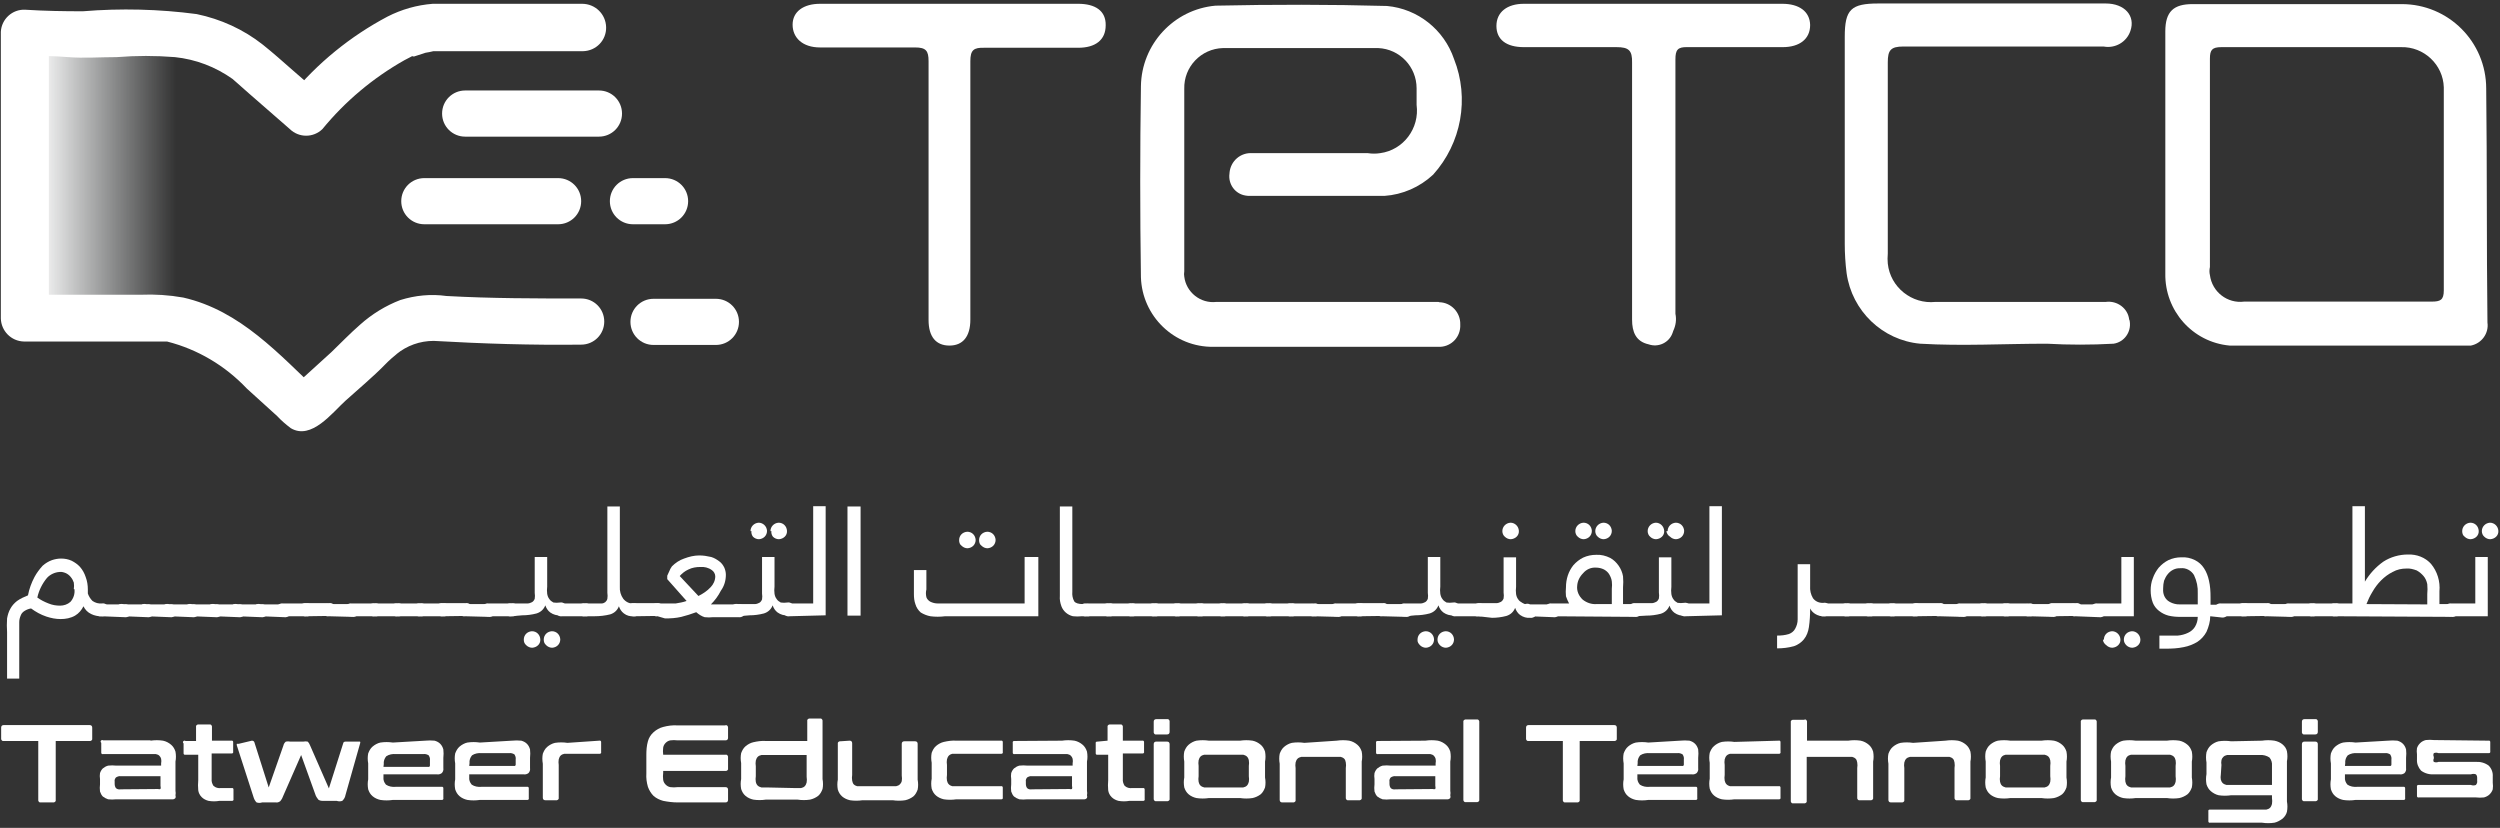 <svg width="305" height="101" viewBox="0 0 305 101" fill="none" xmlns="http://www.w3.org/2000/svg">
<rect x="0" y="0" width="305" height="101" fill="#333333" stroke="none"/>
<path d="M131.546 0.463H100.045C98.029 0.463 96.698 1.414 96.698 3.012C96.698 4.61 97.915 5.789 100.045 5.789C103.926 5.789 107.807 5.789 111.649 5.789C112.981 5.789 113.285 6.208 113.285 7.463C113.285 18.002 113.285 28.502 113.285 39.04C113.285 41.095 114.198 42.16 115.834 42.16C117.47 42.16 118.383 41.056 118.383 39.002C118.383 33.79 118.383 28.616 118.383 23.404C118.383 18.078 118.383 12.789 118.383 7.463C118.383 6.094 118.801 5.789 120.095 5.827C123.937 5.827 127.704 5.827 131.546 5.827C133.639 5.827 134.894 4.876 134.894 3.088C134.932 1.3 133.601 0.463 131.546 0.463Z" fill="white"/>
<path d="M175.488 36.834H148.4C146.46 37.062 144.71 35.654 144.481 33.752C144.443 33.562 144.443 33.334 144.481 33.105C144.481 25.687 144.481 18.268 144.481 10.849C144.405 8.148 146.536 5.941 149.199 5.865H149.237C155.552 5.865 161.83 5.865 168.145 5.865C170.77 5.98 172.825 8.148 172.825 10.773C172.825 11.458 172.825 12.105 172.825 12.79C173.205 15.643 171.227 18.306 168.373 18.686C167.879 18.762 167.384 18.762 166.89 18.686H152.813C151.368 18.572 150.112 19.637 149.998 21.121V21.159C149.808 22.453 150.683 23.67 151.976 23.86C152.09 23.86 152.166 23.898 152.281 23.898H168.906C171.113 23.746 173.205 22.833 174.841 21.311C178.303 17.469 179.292 11.991 177.39 7.197C176.173 3.621 172.977 1.072 169.21 0.729C162.248 0.539 155.248 0.539 148.286 0.691C143.188 1.148 139.269 5.409 139.193 10.507C139.079 18.268 139.079 26.029 139.193 33.828C139.345 38.584 143.264 42.388 148.058 42.312H175.45C176.857 42.388 178.075 41.323 178.151 39.877C178.151 39.763 178.151 39.687 178.151 39.573C178.189 38.127 177.048 36.91 175.602 36.872C175.526 36.834 175.488 36.834 175.488 36.834Z" fill="white"/>
<path d="M303.317 10.811C303.317 5.104 298.714 0.501 293.007 0.501C292.969 0.501 292.969 0.501 292.931 0.501H267.517C265.197 0.501 264.169 1.376 264.169 3.849C264.169 13.855 264.169 23.556 264.169 33.372C264.093 37.899 267.479 41.741 272.007 42.16C272.615 42.16 273.224 42.16 273.795 42.16H299.817C300.35 42.16 300.92 42.16 301.453 42.16C302.785 41.894 303.66 40.638 303.469 39.345C303.355 29.719 303.431 20.246 303.317 10.811ZM269.61 32.573C269.61 28.388 269.61 24.165 269.61 19.942C269.61 15.757 269.61 11.42 269.61 7.159C269.61 6.094 269.876 5.751 271.017 5.751C278.322 5.751 285.627 5.751 292.931 5.751C295.708 5.675 298.067 7.882 298.143 10.659C298.143 10.735 298.143 10.811 298.143 10.849C298.143 19.029 298.143 27.246 298.143 35.426C298.143 36.605 297.725 36.796 296.659 36.796H273.795C271.74 37.062 269.876 35.616 269.61 33.562C269.534 33.257 269.534 32.915 269.61 32.573Z" fill="white"/>
<path d="M256.903 36.834H236.131C233.239 37.138 230.614 35.045 230.31 32.154C230.272 31.774 230.272 31.355 230.31 30.937C230.31 23.176 230.31 15.415 230.31 7.615C230.31 6.132 230.652 5.675 232.212 5.675C240.354 5.675 248.495 5.675 256.637 5.675C258.044 5.941 259.452 5.143 259.909 3.773C260.555 1.909 259.186 0.425 256.903 0.425H229.169C225.821 0.425 225.06 1.148 225.06 4.496C225.06 12.904 225.06 21.311 225.06 29.719C225.06 30.937 225.136 32.154 225.288 33.334C225.935 37.937 229.663 41.513 234.267 41.932C239.441 42.236 244.539 41.932 249.713 41.932C252.414 42.084 255.115 42.084 257.854 41.932C259.148 41.741 260.023 40.524 259.833 39.23C259.833 39.154 259.794 39.04 259.756 38.964C259.604 37.633 258.311 36.643 256.903 36.834Z" fill="white"/>
<path d="M217.451 0.463H185.912C183.857 0.463 182.564 1.49 182.564 3.164C182.564 4.838 183.781 5.751 185.912 5.751C189.678 5.751 193.445 5.751 197.211 5.751C198.695 5.751 199.151 6.132 199.113 7.653C199.113 18.116 199.113 28.578 199.113 39.002C199.113 40.486 199.57 41.665 201.13 42.008C202.309 42.426 203.641 41.817 204.059 40.6C204.097 40.524 204.097 40.448 204.135 40.372C204.44 39.725 204.554 39.002 204.402 38.279C204.402 27.931 204.402 17.583 204.402 7.235C204.402 6.094 204.668 5.713 205.885 5.751C209.766 5.751 213.646 5.751 217.489 5.751C219.543 5.751 220.837 4.762 220.837 3.05C220.799 1.376 219.467 0.463 217.451 0.463Z" fill="white"/>
<path d="M4.25 4.686V38.431C4.25 38.431 25.212 37.138 29.777 43.225L30.767 8.072C30.805 8.034 16.804 1.528 4.25 4.686Z" fill="url(#paint0_linear_37_614)"/>
<path d="M71.017 0.463H56.751C55.457 0.463 54.126 0.463 52.794 0.463C50.854 0.615 48.99 1.148 47.278 2.023C42.75 4.42 38.718 7.691 35.446 11.686H39.403C36.778 9.632 34.533 7.425 32.06 5.447C29.701 3.583 26.924 2.327 23.994 1.718C19.391 1.11 14.75 0.996 10.108 1.376C7.826 1.376 5.429 1.338 3.07 1.186C1.51 1.11 0.179 2.327 0.103 3.887C0.103 3.925 0.103 3.963 0.103 4.001V38.85C0.141 40.372 1.358 41.627 2.918 41.665H20.38C21.027 41.665 20 41.665 20.38 41.665C24.109 42.616 27.456 44.595 30.12 47.41L33.81 50.758C34.305 51.291 34.875 51.785 35.484 52.242C37.995 53.725 40.544 50.339 42.142 48.894C43.74 47.448 45.49 46.002 46.973 44.48L47.354 44.1L47.81 43.682C47.81 43.682 48.647 42.997 48.343 43.225C49.636 42.16 51.234 41.589 52.908 41.589C58.919 41.931 64.854 42.122 70.903 42.046C72.463 42.046 73.719 40.79 73.719 39.23C73.719 37.67 72.463 36.415 70.903 36.415C65.425 36.415 59.908 36.415 54.468 36.111C52.566 35.844 50.664 36.035 48.838 36.605C47.05 37.29 45.376 38.317 43.93 39.611C42.712 40.676 41.609 41.817 40.43 42.959L34.989 47.904L37.006 47.068L39.022 47.904C34.076 43.263 29.359 37.899 22.359 36.301C20.647 35.997 18.896 35.883 17.146 35.959H3.146L5.961 38.774V4.001L3.146 6.816C4.896 6.816 6.494 6.816 8.32 6.969C10.146 7.121 12.239 6.969 14.255 6.969C16.614 6.778 18.973 6.778 21.331 6.969C23.88 7.235 26.277 8.148 28.37 9.632L28.674 9.898L28.978 10.164L30.31 11.344L35.37 15.757C36.473 16.822 38.223 16.822 39.326 15.757C42.104 12.371 45.49 9.518 49.332 7.349L50.207 6.893C50.854 6.55 49.903 6.893 50.511 6.893L51.919 6.436C52.224 6.398 52.528 6.322 52.87 6.246H71.132C72.73 6.208 73.985 4.914 73.947 3.316C73.909 1.718 72.615 0.463 71.017 0.463Z" fill="white"/>
<path d="M51.767 27.36H68.088C69.648 27.36 70.903 26.105 70.903 24.545C70.903 22.985 69.648 21.73 68.088 21.73H51.767C50.207 21.73 48.952 22.985 48.952 24.545C48.952 26.105 50.207 27.36 51.767 27.36Z" fill="white"/>
<path d="M56.751 16.67H73.072C74.632 16.67 75.887 15.415 75.887 13.855C75.887 12.295 74.632 11.039 73.072 11.039H56.751C55.191 11.039 53.935 12.295 53.935 13.855C53.935 15.415 55.191 16.67 56.751 16.67Z" fill="white"/>
<path d="M77.219 27.36H81.137C82.697 27.36 83.953 26.105 83.953 24.545C83.953 22.985 82.697 21.73 81.137 21.73H77.219C75.659 21.73 74.404 22.985 74.404 24.545C74.404 26.105 75.659 27.36 77.219 27.36Z" fill="white"/>
<path d="M79.73 42.084H87.338C88.898 42.084 90.154 40.828 90.154 39.268C90.154 37.709 88.898 36.453 87.338 36.453H79.73C78.17 36.453 76.914 37.709 76.914 39.268C76.914 40.828 78.17 42.084 79.73 42.084Z" fill="white"/>
<path d="M12.353 75.183C11.934 75.183 11.516 75.106 11.136 74.916C10.717 74.726 10.375 74.383 10.184 73.965C9.956 74.422 9.614 74.84 9.157 75.106C8.625 75.411 8.016 75.525 7.407 75.525C6.798 75.525 6.228 75.411 5.657 75.221C4.972 74.992 4.364 74.65 3.793 74.231C3.527 74.269 3.222 74.383 2.994 74.536C2.804 74.65 2.614 74.84 2.537 75.068C2.423 75.335 2.347 75.601 2.347 75.905C2.347 76.248 2.347 76.628 2.347 77.123V82.791H0.863V77.123C0.825 76.552 0.825 76.019 0.863 75.449C0.94 75.03 1.054 74.612 1.282 74.231C1.472 73.889 1.739 73.585 2.081 73.318C2.499 73.014 2.956 72.824 3.412 72.633C3.565 71.835 3.831 71.112 4.211 70.389C4.478 69.894 4.82 69.438 5.201 69.019C5.543 68.715 5.923 68.487 6.342 68.334C6.684 68.22 7.065 68.144 7.445 68.144C7.902 68.144 8.32 68.22 8.739 68.41C9.119 68.601 9.5 68.867 9.766 69.171C10.07 69.514 10.299 69.932 10.451 70.389C10.641 70.883 10.717 71.416 10.717 71.911C10.717 71.911 10.717 72.063 10.717 72.177C10.717 72.291 10.717 72.177 10.717 72.405C10.831 72.748 11.021 73.052 11.288 73.318C11.63 73.547 12.011 73.661 12.429 73.623C12.809 73.547 13.152 73.813 13.19 74.155C13.19 74.231 13.19 74.307 13.19 74.383C13.228 74.612 13.152 74.84 13.038 75.03C12.771 75.144 12.581 75.221 12.353 75.183ZM9.005 71.873C9.043 71.606 9.043 71.34 9.005 71.074C8.929 70.845 8.815 70.617 8.625 70.389C8.472 70.199 8.282 70.046 8.054 69.932C7.788 69.818 7.521 69.742 7.255 69.78C6.684 69.818 6.114 70.085 5.733 70.503C5.163 71.188 4.744 72.025 4.554 72.9C4.972 73.204 5.429 73.432 5.923 73.623C6.38 73.813 6.836 73.889 7.331 73.889C7.788 73.889 8.244 73.737 8.587 73.432C8.967 73.014 9.157 72.443 9.081 71.873H9.005Z" fill="white"/>
<path d="M12.353 75.182C11.972 75.258 11.63 74.992 11.592 74.65C11.592 74.574 11.592 74.498 11.592 74.422C11.554 74.155 11.63 73.927 11.782 73.737C11.972 73.661 12.163 73.661 12.353 73.737H15.168C15.549 73.661 15.891 73.927 15.929 74.269C15.929 74.346 15.929 74.422 15.929 74.498C15.967 74.726 15.891 74.954 15.777 75.144C15.625 75.258 15.396 75.335 15.206 75.297L12.353 75.182Z" fill="white"/>
<path d="M15.13 75.182C14.75 75.258 14.407 74.992 14.369 74.65C14.369 74.574 14.369 74.498 14.369 74.422C14.331 74.193 14.369 73.927 14.521 73.737C14.712 73.661 14.94 73.661 15.13 73.737H17.945C18.326 73.661 18.668 73.927 18.706 74.269C18.706 74.346 18.706 74.422 18.706 74.498C18.744 74.726 18.668 74.954 18.554 75.144C18.402 75.258 18.174 75.335 17.983 75.297L15.13 75.182Z" fill="white"/>
<path d="M17.907 75.182C17.527 75.258 17.184 74.992 17.146 74.65C17.146 74.574 17.146 74.498 17.146 74.422C17.108 74.155 17.184 73.927 17.337 73.737C17.527 73.661 17.717 73.661 17.907 73.737H20.723C21.103 73.661 21.445 73.927 21.483 74.269C21.483 74.346 21.483 74.422 21.483 74.498C21.521 74.726 21.445 74.954 21.331 75.144C21.179 75.258 20.951 75.335 20.761 75.297L17.907 75.182Z" fill="white"/>
<path d="M20.685 75.182C20.304 75.258 19.962 74.992 19.924 74.65C19.924 74.574 19.924 74.498 19.924 74.422C19.886 74.155 19.962 73.927 20.114 73.737C20.304 73.661 20.494 73.661 20.685 73.737H23.462C23.842 73.661 24.185 73.927 24.223 74.269C24.223 74.346 24.223 74.422 24.223 74.498C24.261 74.726 24.185 74.954 24.071 75.144C23.918 75.258 23.69 75.335 23.5 75.297L20.685 75.182Z" fill="white"/>
<path d="M23.462 75.182C23.081 75.258 22.739 74.992 22.701 74.65C22.701 74.574 22.701 74.498 22.701 74.422C22.663 74.155 22.739 73.927 22.891 73.737C23.081 73.661 23.272 73.661 23.462 73.737H26.277C26.658 73.661 27 73.927 27.038 74.269C27.038 74.346 27.038 74.422 27.038 74.498C27.076 74.726 27 74.954 26.886 75.144C26.734 75.258 26.506 75.335 26.315 75.297L23.462 75.182Z" fill="white"/>
<path d="M26.277 75.182C25.897 75.258 25.554 74.992 25.516 74.65C25.516 74.574 25.516 74.498 25.516 74.422C25.478 74.193 25.516 73.927 25.668 73.737C25.859 73.661 26.087 73.661 26.277 73.737H29.092C29.473 73.661 29.815 73.927 29.853 74.269C29.853 74.346 29.853 74.422 29.853 74.498C29.891 74.726 29.815 74.954 29.701 75.144C29.549 75.258 29.321 75.335 29.13 75.297L26.277 75.182Z" fill="white"/>
<path d="M29.016 75.182C28.636 75.258 28.294 74.992 28.256 74.65C28.256 74.574 28.256 74.498 28.256 74.422C28.218 74.155 28.294 73.927 28.446 73.737C28.636 73.661 28.826 73.661 29.016 73.737H31.832C32.212 73.661 32.555 73.927 32.593 74.269C32.593 74.346 32.593 74.422 32.593 74.498C32.631 74.726 32.555 74.954 32.44 75.144C32.288 75.258 32.06 75.335 31.87 75.297L29.016 75.182Z" fill="white"/>
<path d="M31.832 75.182C31.451 75.258 31.109 74.992 31.071 74.65C31.071 74.574 31.071 74.498 31.071 74.422C31.033 74.155 31.109 73.927 31.261 73.737C31.451 73.661 31.641 73.661 31.832 73.737H34.647C35.027 73.661 35.37 73.927 35.408 74.269C35.408 74.346 35.408 74.422 35.408 74.498C35.446 74.726 35.37 74.954 35.256 75.144C35.103 75.258 34.875 75.335 34.685 75.297L31.832 75.182Z" fill="white"/>
<path d="M34.571 75.182C34.19 75.258 33.848 74.992 33.81 74.65C33.81 74.574 33.81 74.498 33.81 74.422C33.772 74.193 33.848 73.965 33.962 73.775C34.114 73.661 34.343 73.585 34.533 73.623H37.348C37.728 73.546 38.071 73.813 38.109 74.155C38.109 74.231 38.109 74.307 38.109 74.383C38.147 74.612 38.071 74.84 37.957 75.03C37.805 75.144 37.576 75.221 37.386 75.182H34.571Z" fill="white"/>
<path d="M37.386 75.183C37.006 75.259 36.663 74.992 36.625 74.65C36.625 74.574 36.625 74.498 36.625 74.422C36.587 74.193 36.625 73.927 36.778 73.737C36.93 73.623 37.158 73.547 37.348 73.585H40.125C40.506 73.508 40.848 73.775 40.886 74.117C40.886 74.193 40.886 74.269 40.886 74.346C40.924 74.574 40.848 74.802 40.734 74.992C40.582 75.106 40.354 75.183 40.163 75.144L37.386 75.183Z" fill="white"/>
<path d="M40.125 75.182C39.745 75.258 39.402 74.992 39.364 74.65C39.364 74.574 39.364 74.498 39.364 74.422C39.326 74.193 39.402 73.965 39.517 73.775C39.707 73.661 39.897 73.661 40.125 73.699H42.941C43.321 73.623 43.663 73.889 43.702 74.231C43.702 74.307 43.702 74.383 43.702 74.46C43.739 74.688 43.663 74.916 43.549 75.106C43.397 75.221 43.169 75.297 42.979 75.258L40.125 75.182Z" fill="white"/>
<path d="M42.941 75.182C42.56 75.258 42.218 74.992 42.18 74.65C42.18 74.574 42.18 74.498 42.18 74.422C42.142 74.193 42.218 73.965 42.332 73.775C42.484 73.661 42.712 73.585 42.903 73.623H45.718C46.098 73.546 46.441 73.813 46.479 74.155C46.479 74.231 46.479 74.307 46.479 74.383C46.517 74.612 46.441 74.84 46.327 75.03C46.175 75.144 45.946 75.221 45.756 75.182H42.941Z" fill="white"/>
<path d="M45.718 75.182C45.337 75.258 44.995 74.992 44.957 74.65C44.957 74.574 44.957 74.498 44.957 74.422C44.919 74.193 44.995 73.965 45.109 73.775C45.261 73.661 45.489 73.585 45.68 73.623H48.495C48.876 73.546 49.218 73.813 49.256 74.155C49.256 74.231 49.256 74.307 49.256 74.383C49.294 74.612 49.218 74.84 49.104 75.03C48.952 75.144 48.723 75.221 48.533 75.182H45.718Z" fill="white"/>
<path d="M48.495 75.182C48.115 75.258 47.772 74.992 47.734 74.65C47.734 74.574 47.734 74.498 47.734 74.422C47.696 74.193 47.772 73.965 47.886 73.775C48.039 73.661 48.267 73.585 48.457 73.623H51.272C51.653 73.546 51.995 73.813 52.033 74.155C52.033 74.231 52.033 74.307 52.033 74.383C52.071 74.612 51.995 74.84 51.881 75.03C51.729 75.144 51.501 75.221 51.31 75.182H48.495Z" fill="white"/>
<path d="M51.273 75.182C50.892 75.258 50.55 74.992 50.512 74.65C50.512 74.574 50.512 74.498 50.512 74.422C50.474 74.193 50.55 73.965 50.664 73.775C50.816 73.661 51.044 73.585 51.234 73.623H54.05C54.43 73.546 54.773 73.813 54.811 74.155C54.811 74.231 54.811 74.307 54.811 74.383C54.849 74.612 54.773 74.84 54.658 75.03C54.506 75.144 54.278 75.221 54.088 75.182H51.273Z" fill="white"/>
<path d="M54.05 75.183C53.669 75.259 53.327 74.992 53.289 74.65C53.289 74.574 53.289 74.498 53.289 74.422C53.213 74.193 53.289 73.927 53.441 73.737C53.593 73.623 53.822 73.547 54.012 73.585H56.789C57.169 73.508 57.512 73.775 57.55 74.117C57.55 74.193 57.55 74.269 57.55 74.346C57.588 74.574 57.512 74.802 57.398 74.992C57.245 75.106 57.017 75.183 56.827 75.144L54.05 75.183Z" fill="white"/>
<path d="M56.751 75.182C56.37 75.258 56.028 74.992 55.99 74.65C55.99 74.574 55.99 74.498 55.99 74.422C55.952 74.193 56.028 73.965 56.142 73.775C56.332 73.661 56.523 73.661 56.751 73.699H59.566C59.947 73.623 60.289 73.889 60.327 74.231C60.327 74.307 60.327 74.383 60.327 74.46C60.365 74.688 60.289 74.916 60.175 75.106C60.023 75.221 59.794 75.297 59.604 75.258L56.751 75.182Z" fill="white"/>
<path d="M59.642 75.182C59.262 75.258 58.919 74.992 58.881 74.65C58.881 74.574 58.881 74.498 58.881 74.422C58.843 74.193 58.919 73.965 59.033 73.775C59.186 73.661 59.414 73.585 59.604 73.623H62.419C62.8 73.546 63.142 73.813 63.18 74.155C63.18 74.231 63.18 74.307 63.18 74.383C63.218 74.612 63.142 74.84 63.028 75.03C62.876 75.144 62.648 75.221 62.457 75.182H59.642Z" fill="white"/>
<path d="M62.381 75.182C62.001 75.258 61.658 74.992 61.62 74.65C61.62 74.574 61.62 74.498 61.62 74.421C61.582 74.193 61.658 73.965 61.773 73.775C61.925 73.661 62.153 73.585 62.343 73.623H64.36C64.55 73.623 64.74 73.546 64.892 73.47C65.044 73.394 65.159 73.242 65.235 73.052C65.273 72.824 65.273 72.557 65.235 72.329V67.954H66.757V71.568C66.719 71.873 66.719 72.139 66.757 72.443C66.794 72.671 66.871 72.9 67.023 73.09C67.137 73.28 67.327 73.394 67.517 73.508C67.784 73.546 68.05 73.546 68.316 73.508C68.697 73.432 69.039 73.699 69.077 74.041C69.077 74.117 69.077 74.193 69.077 74.269C69.115 74.498 69.039 74.726 68.925 74.916C68.773 75.03 68.545 75.106 68.354 75.068C67.936 75.106 67.517 74.992 67.137 74.726C66.833 74.498 66.642 74.193 66.528 73.851C66.338 74.346 65.958 74.688 65.463 74.84C64.892 74.992 64.284 75.068 63.713 75.068L62.381 75.182ZM63.903 78.036C63.903 77.465 64.322 77.047 64.892 77.009C65.463 77.009 65.882 77.427 65.919 77.998C65.958 78.568 65.501 78.987 64.93 79.025C64.664 79.025 64.398 78.911 64.207 78.721C63.979 78.53 63.903 78.302 63.903 78.036ZM66.338 78.036C66.338 77.465 66.757 77.047 67.327 77.009C67.898 77.009 68.316 77.427 68.354 77.998C68.354 78.568 67.936 78.987 67.365 79.025C67.099 79.025 66.833 78.911 66.642 78.721C66.414 78.53 66.338 78.302 66.338 78.036Z" fill="white"/>
<path d="M68.583 75.182C68.202 75.258 67.86 74.992 67.822 74.65C67.822 74.574 67.822 74.498 67.822 74.422C67.784 74.193 67.86 73.965 67.974 73.775C68.126 73.661 68.354 73.585 68.544 73.623H71.36C71.74 73.546 72.083 73.813 72.121 74.155C72.121 74.231 72.121 74.307 72.121 74.383C72.159 74.612 72.083 74.84 71.969 75.03C71.816 75.144 71.588 75.221 71.398 75.182H68.583Z" fill="white"/>
<path d="M71.36 75.182C70.98 75.258 70.637 74.992 70.599 74.65C70.599 74.574 70.599 74.498 70.599 74.422C70.561 74.193 70.637 73.965 70.751 73.775C70.903 73.661 71.132 73.585 71.322 73.623H73.414C73.567 73.623 73.719 73.546 73.833 73.47C73.947 73.356 74.061 73.242 74.099 73.052C74.137 72.824 74.137 72.557 74.099 72.329V61.791H75.621V71.568C75.583 72.101 75.735 72.633 76.039 73.052C76.344 73.432 76.8 73.661 77.257 73.623C77.637 73.546 77.98 73.813 78.018 74.155C78.018 74.231 78.018 74.307 78.018 74.383C78.056 74.612 77.98 74.84 77.865 75.03C77.713 75.144 77.485 75.221 77.295 75.182C76.876 75.221 76.458 75.106 76.115 74.84C75.811 74.612 75.621 74.307 75.507 73.965C75.317 74.46 74.936 74.802 74.442 74.954C73.833 75.106 73.186 75.182 72.539 75.182H71.36Z" fill="white"/>
<path d="M77.447 75.183C77.067 75.259 76.724 74.992 76.686 74.65C76.686 74.574 76.686 74.498 76.686 74.422C76.61 74.193 76.648 73.927 76.762 73.737C76.914 73.623 77.143 73.547 77.333 73.585H80.11C80.49 73.508 80.833 73.775 80.871 74.117C80.871 74.193 80.871 74.269 80.871 74.346C80.909 74.574 80.833 74.802 80.719 74.992C80.567 75.106 80.338 75.183 80.148 75.144L77.447 75.183Z" fill="white"/>
<path d="M80.224 75.183C79.844 75.259 79.502 74.992 79.463 74.65C79.463 74.574 79.463 74.498 79.463 74.422C79.425 74.193 79.502 73.965 79.616 73.775C79.768 73.661 79.996 73.585 80.186 73.623H81.023H82.431C82.888 73.547 83.344 73.471 83.763 73.318L81.404 70.655V70.237L81.594 69.818L81.784 69.4L81.975 69.095C82.393 68.677 82.888 68.335 83.458 68.144C84.067 67.916 84.676 67.764 85.322 67.764C85.817 67.764 86.273 67.84 86.768 67.954C87.148 68.068 87.453 68.258 87.757 68.487C88.023 68.677 88.214 68.943 88.366 69.248C88.48 69.514 88.556 69.818 88.556 70.123C88.556 70.807 88.366 71.492 87.947 72.063C87.643 72.671 87.225 73.242 86.73 73.737H87.681H90.078C90.458 73.661 90.801 73.927 90.839 74.269C90.839 74.346 90.839 74.422 90.839 74.498C90.877 74.726 90.801 74.954 90.687 75.144C90.534 75.259 90.306 75.335 90.116 75.297H86.996C86.654 75.335 86.311 75.335 85.969 75.297C85.589 75.183 85.246 74.954 84.942 74.688C84.333 74.916 83.725 75.106 83.116 75.259C82.469 75.411 81.822 75.449 81.138 75.449L80.224 75.183ZM85.436 69.171C84.942 69.171 84.447 69.248 83.991 69.476C83.572 69.666 83.23 69.932 82.926 70.275L85.208 72.71C85.741 72.443 86.273 72.101 86.692 71.644C87.034 71.302 87.263 70.807 87.263 70.313C87.263 70.008 87.072 69.704 86.844 69.552C86.426 69.248 85.931 69.133 85.436 69.171Z" fill="white"/>
<path d="M90.078 75.183C89.698 75.258 89.355 74.992 89.317 74.65C89.317 74.574 89.317 74.498 89.317 74.422C89.279 74.193 89.355 73.965 89.469 73.775C89.659 73.661 89.85 73.661 90.078 73.699H92.094C92.284 73.699 92.475 73.623 92.627 73.546C92.779 73.471 92.893 73.318 92.969 73.128C93.007 72.9 93.007 72.633 92.969 72.405V67.954H94.491V71.568C94.453 71.873 94.453 72.139 94.491 72.443C94.529 72.671 94.605 72.9 94.757 73.09C94.871 73.28 95.062 73.394 95.252 73.508C95.518 73.547 95.785 73.547 96.051 73.508C96.431 73.432 96.774 73.699 96.812 74.041C96.812 74.117 96.812 74.193 96.812 74.269C96.85 74.498 96.774 74.726 96.66 74.916C96.507 75.03 96.279 75.106 96.089 75.068C95.671 75.106 95.252 74.992 94.871 74.726C94.567 74.498 94.377 74.193 94.263 73.851C94.073 74.346 93.692 74.688 93.198 74.84C92.627 74.992 92.018 75.068 91.448 75.068L90.078 75.183ZM91.562 64.796C91.562 64.264 91.98 63.807 92.551 63.769C93.083 63.769 93.54 64.188 93.578 64.758C93.578 65.329 93.159 65.747 92.589 65.785C92.323 65.785 92.056 65.671 91.866 65.481C91.714 65.291 91.638 65.025 91.676 64.796H91.562ZM93.996 64.796C93.996 64.264 94.415 63.807 94.986 63.769C95.556 63.769 95.975 64.188 96.013 64.758C96.051 65.329 95.594 65.747 95.024 65.785C94.757 65.785 94.491 65.671 94.301 65.481C94.149 65.291 94.073 65.025 94.111 64.796H93.996Z" fill="white"/>
<path d="M96.317 75.183C95.937 75.258 95.594 74.992 95.556 74.65C95.556 74.574 95.556 74.498 95.556 74.422C95.518 74.193 95.594 73.965 95.709 73.775C95.861 73.661 96.089 73.585 96.279 73.623H99.209V61.753H100.73V75.068L96.317 75.183Z" fill="white"/>
<path d="M104.991 61.791V75.106H103.393V61.791H104.991Z" fill="white"/>
<path d="M126.677 75.183H115.301C114.693 75.259 114.084 75.259 113.513 75.183C113.095 75.106 112.714 74.954 112.334 74.726C112.029 74.46 111.801 74.117 111.687 73.737C111.535 73.318 111.497 72.9 111.497 72.481V69.552H113.019V71.911C112.943 72.215 112.943 72.519 113.019 72.862C113.095 73.09 113.285 73.28 113.475 73.394C113.779 73.547 114.084 73.623 114.426 73.623H115.91H125.003V67.954H126.677V75.183ZM117.013 65.9C117.013 65.329 117.432 64.91 118.002 64.872C118.573 64.872 118.992 65.291 119.03 65.862C119.03 66.432 118.611 66.851 118.04 66.889C117.774 66.889 117.508 66.775 117.318 66.584C117.089 66.432 117.013 66.166 117.013 65.9ZM119.448 65.9C119.448 65.329 119.867 64.91 120.437 64.872C121.008 64.872 121.426 65.291 121.464 65.862C121.464 66.432 121.046 66.851 120.475 66.889C120.209 66.889 119.943 66.775 119.752 66.584C119.524 66.432 119.448 66.166 119.448 65.9Z" fill="white"/>
<path d="M133.334 74.383C133.372 74.612 133.296 74.84 133.182 75.03C133.03 75.144 132.802 75.221 132.612 75.182H132.003C131.622 75.221 131.28 75.221 130.9 75.182C130.253 75.03 129.72 74.574 129.492 73.965C129.34 73.546 129.264 73.128 129.302 72.71V61.791H130.823V72.215C130.785 72.595 130.862 73.014 131.052 73.356C131.204 73.585 131.584 73.699 132.155 73.699H132.459C132.802 73.585 133.182 73.775 133.296 74.117C133.372 74.193 133.372 74.307 133.334 74.383Z" fill="white"/>
<path d="M132.535 75.182C132.155 75.258 131.813 74.992 131.775 74.65C131.775 74.574 131.775 74.498 131.775 74.422C131.737 74.193 131.813 73.965 131.927 73.775C132.079 73.661 132.307 73.585 132.497 73.623H135.313C135.693 73.546 136.036 73.813 136.074 74.155C136.074 74.231 136.074 74.307 136.074 74.383C136.112 74.612 136.036 74.84 135.921 75.03C135.769 75.144 135.541 75.221 135.351 75.182H132.535Z" fill="white"/>
<path d="M135.275 75.182C134.894 75.258 134.552 74.992 134.514 74.65C134.514 74.574 134.514 74.498 134.514 74.422C134.476 74.193 134.552 73.965 134.666 73.775C134.818 73.661 135.046 73.585 135.237 73.623H138.052C138.432 73.546 138.775 73.813 138.813 74.155C138.813 74.231 138.813 74.307 138.813 74.383C138.851 74.612 138.775 74.84 138.661 75.03C138.508 75.144 138.28 75.221 138.09 75.182H135.275Z" fill="white"/>
<path d="M138.09 75.182C137.71 75.258 137.367 74.992 137.329 74.65C137.329 74.574 137.329 74.498 137.329 74.422C137.291 74.193 137.367 73.965 137.481 73.775C137.634 73.661 137.862 73.585 138.052 73.623H140.867C141.248 73.546 141.59 73.813 141.628 74.155C141.628 74.231 141.628 74.307 141.628 74.383C141.666 74.612 141.59 74.84 141.476 75.03C141.324 75.144 141.096 75.221 140.905 75.182H138.09Z" fill="white"/>
<path d="M140.829 75.182C140.449 75.258 140.106 74.992 140.068 74.65C140.068 74.574 140.068 74.498 140.068 74.422C140.03 74.193 140.106 73.965 140.22 73.775C140.373 73.661 140.601 73.585 140.791 73.623H143.606C143.987 73.546 144.329 73.813 144.367 74.155C144.367 74.231 144.367 74.307 144.367 74.383C144.405 74.612 144.329 74.84 144.215 75.03C144.063 75.144 143.835 75.221 143.644 75.182H140.829Z" fill="white"/>
<path d="M143.645 75.182C143.264 75.258 142.922 74.992 142.884 74.65C142.884 74.574 142.884 74.498 142.884 74.422C142.846 74.193 142.922 73.965 143.036 73.775C143.188 73.661 143.416 73.585 143.607 73.623H146.422C146.802 73.546 147.145 73.813 147.183 74.155C147.183 74.231 147.183 74.307 147.183 74.383C147.221 74.612 147.145 74.84 147.031 75.03C146.878 75.144 146.65 75.221 146.46 75.182H143.645Z" fill="white"/>
<path d="M146.384 75.182C146.003 75.258 145.661 74.992 145.623 74.65C145.623 74.574 145.623 74.498 145.623 74.422C145.585 74.193 145.661 73.965 145.775 73.775C145.927 73.661 146.155 73.585 146.346 73.623H149.161C149.541 73.546 149.884 73.813 149.922 74.155C149.922 74.231 149.922 74.307 149.922 74.383C149.96 74.612 149.884 74.84 149.77 75.03C149.617 75.144 149.389 75.221 149.199 75.182H146.384Z" fill="white"/>
<path d="M149.199 75.182C148.819 75.258 148.476 74.992 148.438 74.65C148.438 74.574 148.438 74.498 148.438 74.422C148.4 74.193 148.476 73.965 148.59 73.775C148.742 73.661 148.971 73.585 149.161 73.623H151.976C152.357 73.546 152.699 73.813 152.737 74.155C152.737 74.231 152.737 74.307 152.737 74.383C152.775 74.612 152.699 74.84 152.585 75.03C152.433 75.144 152.205 75.221 152.014 75.182H149.199Z" fill="white"/>
<path d="M151.976 75.182C151.596 75.258 151.254 74.992 151.215 74.65C151.215 74.574 151.215 74.498 151.215 74.422C151.177 74.193 151.254 73.965 151.368 73.775C151.52 73.661 151.748 73.585 151.938 73.623H154.754C155.134 73.546 155.476 73.813 155.514 74.155C155.514 74.231 155.514 74.307 155.514 74.383C155.553 74.612 155.476 74.84 155.362 75.03C155.21 75.144 154.982 75.221 154.792 75.182H151.976Z" fill="white"/>
<path d="M154.753 75.182C154.373 75.258 154.031 74.992 153.993 74.65C153.993 74.574 153.993 74.498 153.993 74.422C153.955 74.193 154.031 73.965 154.145 73.775C154.297 73.661 154.525 73.585 154.715 73.623H157.531C157.911 73.546 158.254 73.813 158.292 74.155C158.292 74.231 158.292 74.307 158.292 74.383C158.33 74.612 158.254 74.84 158.139 75.03C157.987 75.144 157.759 75.221 157.569 75.182H154.753Z" fill="white"/>
<path d="M157.531 75.182C157.15 75.258 156.808 74.992 156.77 74.65C156.77 74.574 156.77 74.498 156.77 74.422C156.732 74.193 156.808 73.965 156.922 73.775C157.074 73.661 157.303 73.585 157.493 73.623H160.308C160.688 73.546 161.031 73.813 161.069 74.155C161.069 74.231 161.069 74.307 161.069 74.383C161.107 74.612 161.031 74.84 160.917 75.03C160.765 75.144 160.536 75.221 160.346 75.182H157.531Z" fill="white"/>
<path d="M160.308 75.182C159.927 75.258 159.585 74.992 159.547 74.65C159.547 74.574 159.547 74.498 159.547 74.422C159.509 74.193 159.585 73.965 159.699 73.775C159.889 73.661 160.08 73.661 160.308 73.699H163.123C163.504 73.623 163.846 73.889 163.884 74.231C163.884 74.307 163.884 74.383 163.884 74.46C163.922 74.688 163.846 74.916 163.732 75.106C163.58 75.221 163.351 75.297 163.161 75.258L160.308 75.182Z" fill="white"/>
<path d="M163.085 75.182C162.705 75.258 162.362 74.992 162.324 74.65C162.324 74.574 162.324 74.498 162.324 74.422C162.286 74.193 162.362 73.965 162.477 73.775C162.629 73.661 162.857 73.585 163.047 73.623H165.862C166.243 73.546 166.585 73.813 166.623 74.155C166.623 74.231 166.623 74.307 166.623 74.383C166.661 74.612 166.585 74.84 166.471 75.03C166.319 75.144 166.091 75.221 165.901 75.182H163.085Z" fill="white"/>
<path d="M165.862 75.183C165.482 75.259 165.14 74.992 165.101 74.65C165.101 74.574 165.101 74.498 165.101 74.422C165.063 74.155 165.14 73.927 165.292 73.737C165.444 73.623 165.672 73.547 165.862 73.585H168.678C169.058 73.508 169.401 73.775 169.439 74.117C169.439 74.193 169.439 74.269 169.439 74.346C169.477 74.574 169.401 74.802 169.286 74.992C169.134 75.106 168.906 75.183 168.716 75.144L165.862 75.183Z" fill="white"/>
<path d="M168.64 75.182C168.259 75.258 167.917 74.992 167.879 74.65C167.879 74.574 167.879 74.498 167.879 74.422C167.841 74.193 167.917 73.965 168.031 73.775C168.221 73.661 168.411 73.661 168.64 73.699H171.455C171.835 73.623 172.178 73.889 172.216 74.231C172.216 74.307 172.216 74.383 172.216 74.46C172.254 74.688 172.178 74.916 172.064 75.106C171.912 75.221 171.683 75.297 171.493 75.258L168.64 75.182Z" fill="white"/>
<path d="M171.455 75.182C171.075 75.258 170.732 74.992 170.694 74.65C170.694 74.574 170.694 74.498 170.694 74.421C170.656 74.193 170.732 73.965 170.846 73.775C170.999 73.661 171.227 73.585 171.417 73.623H173.319C173.51 73.623 173.7 73.546 173.852 73.47C174.004 73.394 174.118 73.242 174.194 73.052C174.232 72.824 174.232 72.557 174.194 72.329V67.954H175.716V71.568C175.678 71.873 175.678 72.139 175.716 72.443C175.754 72.671 175.83 72.9 175.982 73.09C176.097 73.28 176.287 73.394 176.477 73.508C176.743 73.546 177.01 73.546 177.276 73.508C177.656 73.432 177.999 73.699 178.037 74.041C178.037 74.117 178.037 74.193 178.037 74.269C178.075 74.498 177.999 74.726 177.885 74.916C177.732 75.03 177.504 75.106 177.314 75.068C176.895 75.106 176.477 74.992 176.097 74.726C175.792 74.498 175.602 74.193 175.488 73.851C175.298 74.346 174.917 74.688 174.423 74.84C173.852 74.992 173.243 75.068 172.673 75.068L171.455 75.182ZM172.939 78.036C172.939 77.465 173.357 77.047 173.928 77.009C174.499 77.009 174.917 77.427 174.955 77.998C174.955 78.568 174.537 78.987 173.966 79.025C173.7 79.025 173.433 78.911 173.243 78.721C173.053 78.53 172.901 78.302 172.939 78.036ZM175.374 78.036C175.374 77.465 175.792 77.047 176.363 77.009C176.934 77.009 177.352 77.427 177.39 77.998C177.39 78.568 176.972 78.987 176.401 79.025C176.135 79.025 175.868 78.911 175.678 78.721C175.488 78.53 175.374 78.302 175.374 78.036Z" fill="white"/>
<path d="M177.618 75.182C177.238 75.258 176.895 74.992 176.857 74.65C176.857 74.574 176.857 74.498 176.857 74.422C176.819 74.193 176.895 73.965 177.009 73.775C177.162 73.661 177.39 73.585 177.58 73.623H180.395C180.776 73.546 181.118 73.813 181.156 74.155C181.156 74.231 181.156 74.307 181.156 74.383C181.194 74.612 181.118 74.84 181.004 75.03C180.852 75.144 180.624 75.221 180.433 75.182H177.618Z" fill="white"/>
<path d="M180.358 75.183C179.977 75.258 179.635 74.992 179.597 74.65C179.597 74.574 179.597 74.498 179.597 74.422C179.597 74.155 179.749 73.889 179.977 73.737C180.129 73.623 180.358 73.546 180.548 73.585H182.564C182.754 73.585 182.945 73.508 183.097 73.432C183.249 73.356 183.363 73.204 183.439 73.014C183.477 72.786 183.477 72.519 183.439 72.291V67.992H184.961V71.606C184.923 71.911 184.923 72.177 184.961 72.481C184.999 72.71 185.075 72.938 185.227 73.128C185.341 73.318 185.532 73.432 185.722 73.546C185.988 73.699 186.293 73.813 186.635 73.813C187.015 73.737 187.358 74.003 187.396 74.346C187.396 74.422 187.396 74.498 187.396 74.574C187.434 74.802 187.358 75.03 187.244 75.221C187.091 75.335 186.863 75.411 186.673 75.373C186.254 75.411 185.836 75.297 185.456 75.03C185.151 74.802 184.961 74.498 184.847 74.155C184.657 74.65 184.276 74.992 183.782 75.144C183.211 75.297 182.602 75.373 182.032 75.373L180.358 75.183ZM183.287 64.796C183.287 64.264 183.706 63.807 184.276 63.769C184.809 63.769 185.265 64.188 185.303 64.758C185.341 65.329 184.885 65.747 184.314 65.785C184.048 65.785 183.782 65.671 183.591 65.481C183.401 65.329 183.287 65.063 183.287 64.796Z" fill="white"/>
<path d="M186.635 75.183C186.254 75.259 185.912 74.992 185.874 74.65C185.874 74.574 185.874 74.498 185.874 74.422C185.798 74.193 185.836 73.927 185.988 73.737C186.216 73.623 186.445 73.623 186.673 73.737H189.488C189.869 73.661 190.211 73.927 190.249 74.269C190.249 74.346 190.249 74.422 190.249 74.498C190.287 74.726 190.211 74.954 190.097 75.144C189.945 75.259 189.716 75.335 189.526 75.297L186.635 75.183Z" fill="white"/>
<path d="M189.336 75.183C188.956 75.258 188.613 74.992 188.575 74.65C188.575 74.574 188.575 74.498 188.575 74.422C188.537 74.193 188.613 73.965 188.727 73.775C188.879 73.661 189.108 73.585 189.298 73.623H191.428C191.276 73.356 191.162 73.052 191.048 72.748C191.01 72.367 191.01 72.025 191.048 71.644C191.048 71.15 191.124 70.655 191.276 70.199C191.428 69.742 191.657 69.324 191.961 68.943C192.303 68.563 192.684 68.258 193.14 68.03C193.635 67.802 194.168 67.688 194.738 67.688C195.309 67.65 195.918 67.802 196.45 68.068C196.869 68.296 197.211 68.639 197.477 69.019C197.744 69.4 197.934 69.856 198.01 70.313C198.048 70.769 198.048 71.226 198.01 71.682V73.699H199.456C199.836 73.661 200.141 73.927 200.179 74.269C200.179 74.346 200.179 74.383 200.179 74.46C200.217 74.688 200.141 74.916 200.026 75.106C199.874 75.221 199.646 75.297 199.456 75.259L189.336 75.183ZM192.189 64.796C192.189 64.264 192.608 63.807 193.178 63.769C193.749 63.769 194.168 64.188 194.206 64.758C194.206 65.329 193.787 65.747 193.217 65.785C192.95 65.785 192.684 65.671 192.494 65.481C192.303 65.329 192.189 65.063 192.189 64.796ZM192.418 71.454C192.341 72.101 192.608 72.71 193.102 73.166C193.597 73.546 194.168 73.737 194.776 73.699H196.641V71.835C196.679 71.53 196.679 71.226 196.641 70.921C196.602 70.617 196.488 70.351 196.336 70.085C196.184 69.818 195.956 69.628 195.689 69.476C195.385 69.324 195.043 69.248 194.7 69.248C194.092 69.21 193.521 69.476 193.14 69.932C192.722 70.351 192.456 70.883 192.418 71.454ZM194.624 64.796C194.624 64.264 195.043 63.807 195.613 63.769C196.184 63.769 196.602 64.188 196.641 64.758C196.641 65.329 196.222 65.747 195.651 65.785C195.385 65.785 195.119 65.671 194.929 65.481C194.738 65.329 194.624 65.063 194.624 64.796Z" fill="white"/>
<path d="M199.494 75.183C199.113 75.258 198.771 74.992 198.733 74.65C198.733 74.574 198.733 74.498 198.733 74.422C198.695 74.155 198.771 73.927 198.923 73.737C199.075 73.623 199.304 73.546 199.494 73.585H201.51C201.7 73.585 201.891 73.508 202.043 73.432C202.195 73.356 202.309 73.204 202.385 73.014C202.423 72.786 202.423 72.519 202.385 72.291V67.992H203.907V71.606C203.869 71.911 203.869 72.177 203.907 72.481C203.945 72.71 204.021 72.938 204.173 73.128C204.287 73.318 204.478 73.432 204.668 73.546C204.934 73.585 205.2 73.585 205.467 73.546C205.847 73.471 206.19 73.737 206.228 74.079C206.228 74.155 206.228 74.231 206.228 74.307C206.266 74.536 206.19 74.764 206.075 74.954C205.923 75.068 205.695 75.144 205.505 75.106C205.086 75.144 204.668 75.03 204.287 74.764C203.983 74.536 203.793 74.231 203.679 73.889C203.488 74.383 203.108 74.726 202.613 74.878C202.043 75.03 201.434 75.106 200.863 75.106L199.494 75.183ZM201.016 64.796C201.016 64.264 201.434 63.807 202.005 63.769C202.537 63.769 202.994 64.188 203.032 64.758C203.07 65.329 202.613 65.747 202.043 65.785C201.776 65.785 201.51 65.671 201.32 65.481C201.13 65.329 201.016 65.063 201.016 64.796ZM203.45 64.796C203.45 64.264 203.869 63.807 204.44 63.769C205.01 63.769 205.429 64.188 205.467 64.758C205.467 65.329 205.048 65.747 204.478 65.785C204.211 65.785 203.945 65.671 203.755 65.481C203.488 65.329 203.336 65.063 203.298 64.796H203.45Z" fill="white"/>
<path d="M205.657 75.183C205.277 75.258 204.934 74.992 204.896 74.65C204.896 74.574 204.896 74.498 204.896 74.422C204.858 74.193 204.934 73.965 205.048 73.775C205.2 73.661 205.429 73.585 205.619 73.623H208.548V61.753H210.07V75.068L205.657 75.183Z" fill="white"/>
<path d="M222.511 75.183C222.13 75.183 221.788 75.106 221.484 74.916C221.217 74.764 220.989 74.536 220.837 74.231C220.837 74.992 220.799 75.753 220.685 76.514C220.609 77.047 220.418 77.579 220.076 77.998C219.772 78.378 219.315 78.683 218.859 78.835C218.174 79.025 217.489 79.101 216.804 79.101V77.541C217.299 77.541 217.755 77.503 218.25 77.351C218.554 77.237 218.859 77.009 219.011 76.704C219.201 76.362 219.315 75.981 219.315 75.563C219.315 75.106 219.315 74.536 219.315 73.889V68.829H220.837V71.492C220.799 72.025 220.913 72.519 221.179 72.976C221.484 73.394 221.978 73.585 222.473 73.547C222.853 73.471 223.196 73.737 223.234 74.079C223.234 74.155 223.234 74.231 223.234 74.308C223.272 74.536 223.196 74.764 223.082 74.954C222.891 75.144 222.701 75.221 222.511 75.183Z" fill="white"/>
<path d="M222.511 75.182C222.13 75.258 221.788 74.992 221.75 74.65C221.75 74.574 221.75 74.498 221.75 74.422C221.712 74.193 221.788 73.965 221.902 73.775C222.054 73.661 222.282 73.585 222.473 73.623H225.288C225.668 73.546 226.011 73.813 226.049 74.155C226.049 74.231 226.049 74.307 226.049 74.383C226.087 74.612 226.011 74.84 225.897 75.03C225.745 75.144 225.516 75.221 225.326 75.182H222.511Z" fill="white"/>
<path d="M225.326 75.182C224.946 75.258 224.603 74.992 224.565 74.65C224.565 74.574 224.565 74.498 224.565 74.422C224.527 74.193 224.603 73.965 224.717 73.775C224.869 73.661 225.098 73.585 225.288 73.623H228.103C228.484 73.546 228.826 73.813 228.864 74.155C228.864 74.231 228.864 74.307 228.864 74.383C228.902 74.612 228.826 74.84 228.712 75.03C228.56 75.144 228.331 75.221 228.141 75.182H225.326Z" fill="white"/>
<path d="M228.065 75.182C227.685 75.258 227.342 74.992 227.304 74.65C227.304 74.574 227.304 74.498 227.304 74.422C227.266 74.193 227.342 73.965 227.457 73.775C227.609 73.661 227.837 73.585 228.027 73.623H230.842C231.223 73.546 231.565 73.813 231.603 74.155C231.603 74.231 231.603 74.307 231.603 74.383C231.641 74.612 231.565 74.84 231.451 75.03C231.299 75.144 231.071 75.221 230.881 75.182H228.065Z" fill="white"/>
<path d="M230.881 75.182C230.5 75.258 230.158 74.992 230.12 74.65C230.12 74.574 230.12 74.498 230.12 74.422C230.082 74.193 230.158 73.965 230.272 73.775C230.424 73.661 230.652 73.585 230.843 73.623H233.658C234.038 73.546 234.381 73.813 234.419 74.155C234.419 74.231 234.419 74.307 234.419 74.383C234.457 74.612 234.381 74.84 234.267 75.03C234.114 75.144 233.886 75.221 233.696 75.182H230.881Z" fill="white"/>
<path d="M233.658 75.183C233.277 75.259 232.935 74.992 232.897 74.65C232.897 74.574 232.897 74.498 232.897 74.422C232.897 74.155 233.049 73.889 233.277 73.737C233.43 73.623 233.658 73.547 233.848 73.585H236.625C237.006 73.508 237.348 73.775 237.386 74.117C237.386 74.193 237.386 74.269 237.386 74.346C237.424 74.574 237.348 74.802 237.234 74.992C237.082 75.106 236.854 75.183 236.663 75.144L233.658 75.183Z" fill="white"/>
<path d="M236.587 75.182C236.207 75.258 235.864 74.992 235.826 74.65C235.826 74.574 235.826 74.498 235.826 74.422C235.788 74.193 235.864 73.965 235.978 73.775C236.169 73.661 236.359 73.661 236.587 73.699H239.402C239.783 73.623 240.125 73.889 240.163 74.231C240.163 74.307 240.163 74.383 240.163 74.46C240.201 74.688 240.125 74.916 240.011 75.106C239.859 75.221 239.631 75.297 239.441 75.258L236.587 75.182Z" fill="white"/>
<path d="M239.212 75.182C238.832 75.258 238.49 74.992 238.452 74.65C238.452 74.574 238.452 74.498 238.452 74.422C238.414 74.193 238.49 73.965 238.604 73.775C238.756 73.661 238.984 73.585 239.174 73.623H241.99C242.37 73.546 242.713 73.813 242.751 74.155C242.751 74.231 242.751 74.307 242.751 74.383C242.789 74.612 242.713 74.84 242.598 75.03C242.446 75.144 242.218 75.221 242.028 75.182H239.212Z" fill="white"/>
<path d="M241.99 75.182C241.609 75.258 241.267 74.992 241.229 74.65C241.229 74.574 241.229 74.498 241.229 74.422C241.191 74.193 241.267 73.965 241.381 73.775C241.533 73.661 241.761 73.585 241.952 73.623H244.767C245.147 73.546 245.49 73.813 245.528 74.155C245.528 74.231 245.528 74.307 245.528 74.383C245.566 74.612 245.49 74.84 245.376 75.03C245.223 75.144 244.995 75.221 244.805 75.182H241.99Z" fill="white"/>
<path d="M244.767 75.182C244.386 75.258 244.044 74.992 244.006 74.65C244.006 74.574 244.006 74.498 244.006 74.422C243.968 74.193 244.044 73.965 244.158 73.775C244.31 73.661 244.539 73.585 244.729 73.623H247.544C247.925 73.546 248.267 73.813 248.305 74.155C248.305 74.231 248.305 74.307 248.305 74.383C248.343 74.612 248.267 74.84 248.153 75.03C248.001 75.144 247.772 75.221 247.582 75.182H244.767Z" fill="white"/>
<path d="M247.544 75.182C247.164 75.258 246.821 74.992 246.783 74.65C246.783 74.574 246.783 74.498 246.783 74.422C246.745 74.193 246.821 73.965 246.935 73.775C247.125 73.661 247.316 73.661 247.544 73.699H250.359C250.74 73.623 251.082 73.889 251.12 74.231C251.12 74.307 251.12 74.383 251.12 74.46C251.158 74.688 251.082 74.916 250.968 75.106C250.816 75.221 250.588 75.297 250.397 75.258L247.544 75.182Z" fill="white"/>
<path d="M250.359 75.183C249.979 75.259 249.636 74.992 249.598 74.65C249.598 74.574 249.598 74.498 249.598 74.422C249.598 74.155 249.713 73.889 249.903 73.737C250.055 73.623 250.283 73.547 250.473 73.585H253.251C253.631 73.508 253.974 73.775 254.012 74.117C254.012 74.193 254.012 74.269 254.012 74.346C254.05 74.574 253.974 74.802 253.859 74.992C253.707 75.106 253.479 75.183 253.289 75.144L250.359 75.183Z" fill="white"/>
<path d="M253.213 75.183C252.832 75.259 252.49 74.992 252.452 74.65C252.452 74.574 252.452 74.498 252.452 74.422C252.376 74.193 252.414 73.927 252.566 73.737C252.794 73.623 253.023 73.623 253.251 73.737H256.066C256.447 73.661 256.789 73.927 256.827 74.269C256.827 74.346 256.827 74.422 256.827 74.498C256.865 74.726 256.789 74.954 256.675 75.144C256.523 75.259 256.294 75.335 256.104 75.297L253.213 75.183Z" fill="white"/>
<path d="M255.914 75.182C255.533 75.258 255.191 74.992 255.153 74.65C255.153 74.574 255.153 74.498 255.153 74.421C255.115 74.193 255.191 73.965 255.305 73.775C255.457 73.661 255.686 73.585 255.876 73.623H258.805V67.954H260.327V75.182H255.914ZM256.675 78.036C256.675 77.465 257.093 77.047 257.664 77.009C258.197 77.009 258.653 77.427 258.691 77.998C258.729 78.568 258.273 78.987 257.702 79.025C257.436 79.025 257.169 78.911 256.979 78.721C256.751 78.568 256.561 78.302 256.561 78.036H256.675ZM259.11 78.036C259.11 77.465 259.528 77.047 260.099 77.009C260.631 77.009 261.088 77.427 261.126 77.998C261.164 78.568 260.707 78.987 260.137 79.025C259.87 79.025 259.604 78.911 259.414 78.721C259.224 78.53 259.11 78.302 259.11 78.036Z" fill="white"/>
<path d="M269.648 75.183C269.648 75.829 269.458 76.476 269.191 77.085C268.925 77.579 268.545 77.998 268.088 78.302C267.593 78.606 267.023 78.835 266.414 78.949C265.691 79.101 264.968 79.139 264.246 79.139H263.447V77.541H264.055H265.691C266.11 77.503 266.566 77.389 266.947 77.199C267.289 77.047 267.593 76.78 267.784 76.476C268.012 76.096 268.126 75.677 268.126 75.259H265.996C265.501 75.259 265.044 75.221 264.55 75.106C264.131 74.992 263.751 74.802 263.409 74.536C263.066 74.269 262.8 73.927 262.648 73.546C262.457 73.052 262.381 72.519 262.381 72.025C262.381 71.53 262.457 70.998 262.648 70.541C262.8 70.085 263.066 69.628 263.37 69.248C263.713 68.867 264.093 68.563 264.55 68.334C265.044 68.106 265.577 67.992 266.11 67.992C266.68 67.954 267.251 68.068 267.784 68.334C268.24 68.563 268.621 68.905 268.887 69.324C269.191 69.78 269.382 70.313 269.496 70.845C269.648 71.492 269.686 72.177 269.686 72.862V73.775H271.017C271.398 73.699 271.74 73.965 271.778 74.307C271.778 74.383 271.778 74.46 271.778 74.536C271.816 74.764 271.74 74.992 271.626 75.183C271.474 75.297 271.246 75.373 271.055 75.335L269.648 75.183ZM263.903 71.873C263.865 72.405 264.055 72.938 264.474 73.28C264.93 73.623 265.539 73.775 266.11 73.737H268.126V72.405C268.164 71.644 268.012 70.883 267.67 70.161C267.327 69.59 266.68 69.248 266.034 69.324C265.387 69.286 264.816 69.59 264.436 70.085C264.246 70.313 264.131 70.579 264.017 70.845C263.941 71.15 263.903 71.454 263.903 71.758V71.873Z" fill="white"/>
<path d="M271.018 75.182C270.637 75.258 270.295 74.992 270.257 74.65C270.257 74.574 270.257 74.498 270.257 74.422C270.219 74.193 270.295 73.965 270.409 73.775C270.561 73.661 270.789 73.585 270.98 73.623H273.795C274.175 73.546 274.518 73.813 274.556 74.155C274.556 74.231 274.556 74.307 274.556 74.383C274.594 74.612 274.518 74.84 274.404 75.03C274.251 75.144 274.023 75.221 273.833 75.182H271.018Z" fill="white"/>
<path d="M273.757 75.183C273.376 75.259 273.034 74.992 272.996 74.65C272.996 74.574 272.996 74.498 272.996 74.422C272.958 74.155 273.034 73.927 273.186 73.737C273.338 73.623 273.566 73.547 273.757 73.585H276.534C276.914 73.508 277.257 73.775 277.295 74.117C277.295 74.193 277.295 74.269 277.295 74.346C277.333 74.574 277.257 74.802 277.143 74.992C276.99 75.106 276.762 75.183 276.572 75.144L273.757 75.183Z" fill="white"/>
<path d="M276.534 75.182C276.154 75.258 275.811 74.992 275.773 74.65C275.773 74.574 275.773 74.498 275.773 74.422C275.735 74.193 275.811 73.965 275.925 73.775C276.115 73.661 276.306 73.661 276.534 73.699H279.349C279.73 73.623 280.072 73.889 280.11 74.231C280.11 74.307 280.11 74.383 280.11 74.46C280.148 74.688 280.072 74.916 279.958 75.106C279.806 75.221 279.578 75.297 279.387 75.258L276.534 75.182Z" fill="white"/>
<path d="M279.311 75.182C278.931 75.258 278.588 74.992 278.55 74.65C278.55 74.574 278.55 74.498 278.55 74.422C278.512 74.193 278.588 73.965 278.703 73.775C278.855 73.661 279.083 73.585 279.273 73.623H282.089C282.469 73.546 282.811 73.813 282.849 74.155C282.849 74.231 282.849 74.307 282.849 74.383C282.887 74.612 282.811 74.84 282.697 75.03C282.545 75.144 282.317 75.221 282.127 75.182H279.311Z" fill="white"/>
<path d="M282.126 75.182C281.746 75.258 281.404 74.992 281.366 74.65C281.366 74.574 281.366 74.498 281.366 74.422C281.328 74.193 281.404 73.965 281.518 73.775C281.67 73.661 281.898 73.585 282.088 73.623H284.904C285.284 73.546 285.627 73.813 285.665 74.155C285.665 74.231 285.665 74.307 285.665 74.383C285.703 74.612 285.627 74.84 285.512 75.03C285.36 75.144 285.132 75.221 284.942 75.182H282.126Z" fill="white"/>
<path d="M284.904 75.183C284.523 75.258 284.181 74.992 284.143 74.65C284.143 74.574 284.143 74.498 284.143 74.422C284.105 74.193 284.181 73.965 284.295 73.775C284.447 73.661 284.676 73.585 284.866 73.623H286.996V61.753H288.518V70.96C289.089 70.008 289.85 69.171 290.763 68.525C291.638 67.954 292.703 67.65 293.768 67.65C294.833 67.612 295.861 67.992 296.583 68.791C297.344 69.704 297.725 70.921 297.611 72.139V73.699H299.056C299.437 73.623 299.779 73.889 299.817 74.231C299.817 74.307 299.817 74.383 299.817 74.46C299.855 74.688 299.779 74.916 299.665 75.106C299.513 75.221 299.285 75.297 299.094 75.258L284.904 75.183ZM296.127 73.737V72.481C296.165 72.101 296.165 71.682 296.127 71.264C296.051 70.883 295.899 70.541 295.67 70.275C295.442 70.008 295.176 69.78 294.833 69.59C294.415 69.438 293.996 69.324 293.578 69.362C293.007 69.362 292.437 69.476 291.904 69.78C291.371 70.046 290.915 70.389 290.496 70.807C290.078 71.226 289.735 71.682 289.431 72.215C289.127 72.71 288.899 73.204 288.708 73.699L296.127 73.737Z" fill="white"/>
<path d="M299.095 75.183C298.714 75.258 298.372 74.992 298.334 74.65C298.334 74.574 298.334 74.498 298.334 74.422C298.296 74.193 298.372 73.965 298.486 73.775C298.638 73.661 298.866 73.585 299.056 73.623H301.986V67.954H303.508V75.183H299.095ZM300.388 64.796C300.388 64.264 300.807 63.807 301.377 63.769C301.948 63.769 302.366 64.188 302.404 64.758C302.442 65.329 301.986 65.747 301.415 65.785C301.149 65.785 300.883 65.671 300.692 65.481C300.464 65.329 300.388 65.063 300.388 64.796ZM302.785 64.796C302.785 64.264 303.203 63.807 303.774 63.769C304.307 63.769 304.763 64.188 304.801 64.758C304.839 65.329 304.383 65.747 303.812 65.785C303.546 65.785 303.279 65.671 303.089 65.481C302.899 65.329 302.785 65.063 302.785 64.796Z" fill="white"/>
<path d="M10.945 88.46C11.136 88.46 11.25 88.574 11.25 88.764V90.096C11.288 90.248 11.174 90.362 11.021 90.4C10.983 90.4 10.983 90.4 10.945 90.4H6.798V97.591C6.836 97.743 6.722 97.857 6.57 97.895C6.532 97.895 6.532 97.895 6.494 97.895H4.972C4.82 97.933 4.706 97.819 4.668 97.667C4.668 97.629 4.668 97.629 4.668 97.591V90.4H0.445C0.293 90.438 0.179 90.324 0.141 90.172C0.141 90.134 0.141 90.134 0.141 90.096V88.764C0.141 88.574 0.255 88.46 0.445 88.46H10.945Z" fill="white"/>
<path d="M18.364 90.362C18.858 90.286 19.391 90.286 19.886 90.362C20.266 90.438 20.608 90.629 20.875 90.857C21.141 91.085 21.293 91.351 21.407 91.694C21.483 92.112 21.483 92.531 21.407 92.911V96.487C21.445 96.678 21.445 96.83 21.407 97.02C21.445 97.134 21.445 97.248 21.407 97.362C21.331 97.439 21.217 97.515 21.103 97.515H14.179C13.837 97.553 13.494 97.553 13.19 97.515C12.961 97.439 12.733 97.324 12.543 97.172C12.391 97.02 12.277 96.792 12.201 96.564C12.163 96.259 12.163 95.993 12.201 95.689V95.042C12.163 94.813 12.163 94.547 12.201 94.319C12.277 94.091 12.391 93.9 12.543 93.748C12.733 93.596 12.924 93.482 13.19 93.406C13.532 93.368 13.875 93.368 14.179 93.406H19.657V93.139C19.695 92.949 19.695 92.759 19.657 92.569C19.619 92.417 19.543 92.302 19.429 92.188C19.315 92.074 19.163 92.036 19.011 91.998H18.288H12.581C12.467 92.036 12.353 91.96 12.353 91.846C12.353 91.808 12.353 91.808 12.353 91.77V90.629C12.277 90.552 12.239 90.438 12.315 90.362C12.391 90.286 12.505 90.248 12.581 90.324H18.364V90.362ZM19.277 96.259C19.391 96.297 19.467 96.297 19.581 96.259C19.619 96.145 19.619 95.993 19.581 95.879V94.699H14.75C14.521 94.661 14.331 94.737 14.141 94.852C14.027 95.004 13.951 95.156 13.989 95.346V95.612C13.989 95.803 14.027 95.993 14.141 96.145C14.293 96.297 14.521 96.335 14.75 96.297L19.277 96.259Z" fill="white"/>
<path d="M23.918 90.362V88.688C23.88 88.536 23.994 88.422 24.147 88.384C24.185 88.384 24.185 88.384 24.223 88.384H25.554C25.706 88.346 25.821 88.46 25.859 88.612C25.859 88.65 25.859 88.65 25.859 88.688V90.362H28.218C28.332 90.324 28.446 90.4 28.446 90.514C28.446 90.552 28.446 90.552 28.446 90.591V91.694C28.484 91.808 28.408 91.922 28.294 91.922C28.256 91.922 28.256 91.922 28.218 91.922H25.821V95.042C25.783 95.346 25.897 95.65 26.049 95.879C26.315 96.107 26.62 96.183 26.962 96.145H28.256C28.37 96.107 28.484 96.183 28.484 96.297C28.484 96.335 28.484 96.335 28.484 96.373V97.477C28.522 97.591 28.446 97.705 28.332 97.705C28.294 97.705 28.294 97.705 28.256 97.705H26.772C26.315 97.781 25.897 97.781 25.44 97.705C25.136 97.629 24.831 97.477 24.603 97.248C24.375 97.02 24.223 96.716 24.185 96.411C24.147 95.993 24.147 95.574 24.185 95.194V92.074H22.625C22.511 92.112 22.397 92.036 22.397 91.922C22.397 91.884 22.397 91.884 22.397 91.846V90.705C22.321 90.629 22.282 90.514 22.359 90.438C22.435 90.362 22.549 90.324 22.625 90.4H23.918V90.362Z" fill="white"/>
<path d="M30.729 90.362C30.881 90.362 30.995 90.438 31.033 90.552L32.783 96.069L34.571 90.971C34.609 90.781 34.723 90.591 34.875 90.476C35.066 90.438 35.218 90.438 35.408 90.476H37.006C37.196 90.438 37.348 90.438 37.538 90.476C37.691 90.629 37.767 90.781 37.843 90.971L40.125 96.183L41.876 90.667C41.876 90.667 41.876 90.476 42.18 90.476H43.702C43.702 90.476 43.892 90.476 43.93 90.476C43.968 90.552 43.968 90.629 43.93 90.705L42.142 97.02C42.104 97.286 41.952 97.515 41.761 97.705C41.533 97.781 41.305 97.781 41.077 97.705H39.365C39.174 97.705 38.984 97.667 38.832 97.553C38.68 97.362 38.528 97.134 38.452 96.868L36.739 92.112L34.571 97.058C34.495 97.286 34.381 97.515 34.191 97.743C34.038 97.857 33.848 97.933 33.658 97.895H31.984C31.756 97.971 31.527 97.971 31.299 97.895C31.109 97.705 30.995 97.477 30.919 97.21L28.902 90.971C28.864 90.895 28.864 90.819 28.902 90.743C28.902 90.743 28.902 90.743 29.131 90.743L30.729 90.362Z" fill="white"/>
<path d="M51.881 90.362C52.261 90.324 52.642 90.324 53.022 90.362C53.289 90.438 53.517 90.552 53.707 90.743C53.897 90.933 54.011 91.161 54.088 91.427C54.126 91.77 54.126 92.112 54.088 92.455V93.71C54.126 93.938 54.05 94.167 53.897 94.319C53.745 94.433 53.517 94.509 53.327 94.471H46.783V94.813C46.745 95.156 46.859 95.46 47.087 95.727C47.43 95.955 47.848 96.031 48.267 95.993H53.859C53.974 95.955 54.088 96.031 54.088 96.145C54.088 96.183 54.088 96.183 54.088 96.221V97.362C54.126 97.477 54.05 97.591 53.935 97.591C53.897 97.591 53.897 97.591 53.859 97.591H47.924C47.43 97.667 46.897 97.667 46.403 97.591C46.06 97.515 45.718 97.362 45.452 97.134C45.185 96.906 45.033 96.639 44.919 96.297C44.843 95.879 44.843 95.46 44.919 95.08V93.139C44.843 92.721 44.843 92.302 44.919 91.922C45.033 91.618 45.185 91.313 45.452 91.085C45.718 90.857 46.06 90.667 46.403 90.591C46.897 90.514 47.43 90.514 47.924 90.591L51.881 90.362ZM46.783 93.558H52.223C52.338 93.596 52.452 93.52 52.452 93.406C52.452 93.368 52.452 93.368 52.452 93.33V92.759C52.49 92.531 52.414 92.341 52.3 92.15C52.109 92.036 51.881 91.96 51.653 91.998H48.305C47.886 91.96 47.468 92.036 47.126 92.264C46.897 92.531 46.783 92.873 46.821 93.216L46.783 93.558Z" fill="white"/>
<path d="M62.458 90.362C62.838 90.324 63.218 90.324 63.599 90.362C63.865 90.438 64.093 90.552 64.284 90.743C64.474 90.933 64.588 91.161 64.664 91.427C64.702 91.77 64.702 92.112 64.664 92.455V93.71C64.702 93.938 64.626 94.167 64.474 94.319C64.322 94.433 64.093 94.509 63.903 94.471H57.245V94.813C57.207 95.156 57.322 95.46 57.55 95.727C57.892 95.955 58.311 96.031 58.729 95.993H64.284C64.398 95.955 64.512 96.031 64.512 96.145C64.512 96.183 64.512 96.183 64.512 96.221V97.362C64.55 97.477 64.474 97.591 64.36 97.591C64.322 97.591 64.322 97.591 64.284 97.591H58.539C58.044 97.667 57.512 97.667 57.017 97.591C56.675 97.515 56.332 97.362 56.066 97.134C55.8 96.906 55.648 96.639 55.533 96.297C55.457 95.879 55.457 95.46 55.533 95.08V93.139C55.457 92.721 55.457 92.302 55.533 91.922C55.648 91.618 55.8 91.313 56.066 91.085C56.332 90.857 56.675 90.667 57.017 90.591C57.512 90.514 58.044 90.514 58.539 90.591L62.458 90.362ZM57.245 93.444H62.686C62.8 93.482 62.914 93.406 62.914 93.292C62.914 93.254 62.914 93.254 62.914 93.216V92.645C62.952 92.417 62.876 92.226 62.762 92.036C62.572 91.922 62.343 91.846 62.115 91.884H58.767C58.349 91.846 57.93 91.922 57.588 92.15C57.359 92.417 57.245 92.759 57.283 93.101L57.245 93.444Z" fill="white"/>
<path d="M73.11 90.362C73.224 90.324 73.338 90.4 73.338 90.514C73.338 90.552 73.338 90.552 73.338 90.591V91.732C73.376 91.846 73.3 91.96 73.186 91.96C73.148 91.96 73.148 91.96 73.11 91.96H69.534H68.849C68.659 91.998 68.507 92.074 68.392 92.188C68.278 92.302 68.202 92.493 68.164 92.645C68.126 92.873 68.126 93.102 68.164 93.33V97.324C68.202 97.477 68.088 97.591 67.936 97.629C67.898 97.629 67.898 97.629 67.86 97.629H66.528C66.338 97.629 66.224 97.515 66.224 97.324V93.177C66.148 92.759 66.148 92.341 66.224 91.96C66.338 91.656 66.49 91.351 66.756 91.123C67.023 90.895 67.365 90.705 67.707 90.629C68.202 90.552 68.735 90.552 69.229 90.629L73.11 90.362Z" fill="white"/>
<path d="M88.518 88.46C88.708 88.46 88.822 88.574 88.822 88.764V90.02C88.822 90.21 88.708 90.324 88.518 90.324H82.659C82.355 90.286 82.088 90.286 81.784 90.324C81.556 90.362 81.366 90.476 81.213 90.629C81.061 90.781 80.947 90.971 80.909 91.199C80.871 91.504 80.871 91.77 80.909 92.074H88.518C88.67 92.036 88.784 92.15 88.822 92.302C88.822 92.341 88.822 92.341 88.822 92.379V93.748C88.86 93.9 88.746 94.014 88.594 94.053C88.556 94.053 88.556 94.053 88.518 94.053H80.909V94.281C80.871 94.585 80.871 94.852 80.909 95.156C80.947 95.384 81.061 95.574 81.213 95.727C81.366 95.879 81.556 95.993 81.784 96.031C82.088 96.069 82.355 96.069 82.659 96.031H88.518C88.708 96.031 88.822 96.145 88.822 96.335V97.591C88.822 97.781 88.708 97.895 88.518 97.895H82.659C82.088 97.895 81.48 97.819 80.909 97.705C80.491 97.591 80.072 97.4 79.73 97.096C79.425 96.792 79.197 96.411 79.045 95.993C78.893 95.46 78.817 94.928 78.855 94.357V92.074C78.855 91.542 78.893 90.971 79.045 90.438C79.159 90.02 79.387 89.639 79.73 89.335C80.072 89.031 80.453 88.802 80.909 88.688C81.48 88.536 82.05 88.46 82.659 88.498H88.518V88.46Z" fill="white"/>
<path d="M98.486 90.362V87.965C98.448 87.813 98.562 87.699 98.714 87.661C98.752 87.661 98.752 87.661 98.79 87.661H100.046C100.198 87.623 100.312 87.737 100.35 87.889C100.35 87.927 100.35 87.927 100.35 87.965V95.042C100.426 95.46 100.426 95.879 100.35 96.259C100.236 96.564 100.084 96.868 99.817 97.096C99.513 97.324 99.171 97.477 98.828 97.553C98.334 97.629 97.801 97.629 97.306 97.553H93.426C92.931 97.629 92.399 97.629 91.904 97.553C91.562 97.477 91.219 97.324 90.953 97.096C90.687 96.868 90.534 96.602 90.42 96.259C90.344 95.841 90.344 95.422 90.42 95.042V93.101C90.344 92.683 90.344 92.264 90.42 91.884C90.534 91.58 90.687 91.275 90.953 91.047C91.219 90.819 91.562 90.629 91.904 90.552C92.399 90.438 92.931 90.362 93.426 90.4H98.486V90.362ZM97.002 96.145H97.725C97.915 96.107 98.067 96.031 98.181 95.917C98.296 95.803 98.372 95.612 98.41 95.46C98.448 95.232 98.448 95.004 98.41 94.775V92.112H93.578H92.893C92.703 92.15 92.551 92.226 92.437 92.341C92.323 92.455 92.246 92.645 92.208 92.797C92.17 93.025 92.17 93.254 92.208 93.482V94.699C92.17 94.928 92.17 95.156 92.208 95.384C92.246 95.574 92.323 95.727 92.437 95.841C92.551 95.955 92.741 96.031 92.893 96.069H93.578L97.002 96.145Z" fill="white"/>
<path d="M103.66 90.362C103.85 90.362 103.964 90.476 103.964 90.667V94.547C103.926 94.775 103.926 95.004 103.964 95.232C104.002 95.384 104.04 95.574 104.154 95.689C104.268 95.803 104.421 95.879 104.573 95.917H105.258H108.606H109.328C109.519 95.879 109.671 95.803 109.785 95.689C109.899 95.574 109.975 95.46 110.013 95.308C110.051 95.08 110.051 94.852 110.013 94.623V90.743C110.013 90.552 110.127 90.438 110.318 90.438H111.649C111.839 90.438 111.953 90.552 111.953 90.743V95.118C112.03 95.536 112.03 95.955 111.953 96.335C111.839 96.64 111.687 96.944 111.421 97.172C111.116 97.4 110.774 97.553 110.432 97.629C109.937 97.705 109.404 97.705 108.91 97.629H105.22C104.725 97.705 104.192 97.705 103.698 97.629C103.355 97.553 103.013 97.4 102.747 97.172C102.48 96.944 102.328 96.678 102.214 96.335C102.138 95.917 102.138 95.498 102.214 95.118V90.743C102.176 90.591 102.29 90.476 102.442 90.438C102.48 90.438 102.48 90.438 102.518 90.438L103.66 90.362Z" fill="white"/>
<path d="M122.111 90.362C122.225 90.324 122.34 90.4 122.34 90.514C122.34 90.552 122.34 90.552 122.34 90.591V91.732C122.378 91.846 122.302 91.96 122.187 91.96C122.149 91.96 122.149 91.96 122.111 91.96H116.899H116.176C116.024 91.998 115.872 92.074 115.758 92.188C115.644 92.302 115.568 92.493 115.53 92.645C115.492 92.873 115.492 93.102 115.53 93.33V94.547C115.492 94.775 115.492 95.004 115.53 95.232C115.568 95.422 115.644 95.574 115.758 95.689C115.872 95.803 116.024 95.879 116.176 95.917H116.899H122.111C122.225 95.879 122.34 95.955 122.34 96.069C122.34 96.107 122.34 96.107 122.34 96.145V97.286C122.378 97.4 122.302 97.515 122.187 97.515C122.149 97.515 122.149 97.515 122.111 97.515H116.671C116.176 97.591 115.644 97.591 115.149 97.515C114.807 97.439 114.464 97.286 114.198 97.058C113.932 96.83 113.78 96.564 113.665 96.221C113.589 95.803 113.589 95.384 113.665 95.004V93.063C113.589 92.645 113.589 92.226 113.665 91.846C113.78 91.542 113.932 91.237 114.198 91.009C114.464 90.781 114.807 90.591 115.149 90.514C115.644 90.4 116.176 90.324 116.671 90.362H122.111Z" fill="white"/>
<path d="M129.568 90.362C130.063 90.286 130.595 90.286 131.09 90.362C131.47 90.438 131.813 90.629 132.079 90.857C132.345 91.085 132.497 91.351 132.611 91.694C132.688 92.112 132.688 92.531 132.611 92.911V96.487C132.65 96.678 132.65 96.83 132.611 97.02C132.65 97.134 132.65 97.248 132.611 97.362C132.535 97.439 132.421 97.515 132.307 97.515H125.345C125.003 97.553 124.66 97.553 124.356 97.515C124.128 97.439 123.899 97.324 123.709 97.172C123.557 97.02 123.443 96.792 123.367 96.564C123.329 96.259 123.329 95.993 123.367 95.688V95.042C123.329 94.813 123.329 94.547 123.367 94.319C123.443 94.091 123.557 93.9 123.709 93.748C123.899 93.596 124.09 93.482 124.356 93.406C124.698 93.368 125.041 93.368 125.345 93.406H130.861V93.139C130.899 92.949 130.899 92.759 130.861 92.569C130.823 92.417 130.747 92.302 130.633 92.188C130.519 92.074 130.367 92.036 130.215 91.998H129.492H123.785C123.671 92.036 123.557 91.96 123.557 91.846C123.557 91.808 123.557 91.808 123.557 91.77V90.629C123.519 90.514 123.595 90.4 123.709 90.4C123.747 90.4 123.747 90.4 123.785 90.4L129.568 90.362ZM130.481 96.259C130.595 96.297 130.671 96.297 130.785 96.259C130.823 96.145 130.823 95.993 130.785 95.879V94.699H125.916C125.687 94.661 125.497 94.737 125.307 94.852C125.193 95.004 125.117 95.156 125.155 95.346V95.612C125.155 95.803 125.193 95.993 125.307 96.145C125.459 96.297 125.687 96.335 125.916 96.297L130.481 96.259Z" fill="white"/>
<path d="M135.123 90.362V88.688C135.085 88.536 135.199 88.422 135.351 88.384C135.389 88.384 135.389 88.384 135.427 88.384H136.682C136.835 88.346 136.949 88.46 136.987 88.612C136.987 88.65 136.987 88.65 136.987 88.688V90.362H139.346C139.46 90.324 139.574 90.4 139.574 90.514C139.574 90.552 139.574 90.552 139.574 90.591V91.694C139.612 91.808 139.536 91.922 139.422 91.922C139.384 91.922 139.384 91.922 139.346 91.922H136.987V95.042C136.949 95.346 137.063 95.65 137.215 95.879C137.481 96.107 137.786 96.183 138.128 96.145H139.422C139.536 96.107 139.65 96.183 139.65 96.297C139.65 96.335 139.65 96.335 139.65 96.373V97.477C139.688 97.591 139.612 97.705 139.498 97.705C139.46 97.705 139.46 97.705 139.422 97.705H137.786C137.329 97.781 136.911 97.781 136.454 97.705C136.15 97.629 135.845 97.477 135.617 97.248C135.389 97.02 135.237 96.716 135.199 96.411C135.161 95.993 135.161 95.574 135.199 95.194V92.074H133.905C133.791 92.112 133.677 92.036 133.677 91.922C133.677 91.884 133.677 91.884 133.677 91.846V90.705C133.639 90.591 133.715 90.476 133.829 90.476C133.867 90.476 133.867 90.476 133.905 90.476L135.123 90.362Z" fill="white"/>
<path d="M142.389 87.737C142.541 87.699 142.655 87.813 142.693 87.965C142.693 88.003 142.693 88.003 142.693 88.041V89.297C142.693 89.487 142.579 89.601 142.389 89.601H141.058C140.905 89.639 140.791 89.525 140.753 89.373C140.753 89.335 140.753 89.335 140.753 89.297V88.041C140.753 87.851 140.867 87.737 141.058 87.737H142.389ZM142.389 90.476C142.579 90.476 142.693 90.59 142.693 90.781V97.439C142.731 97.591 142.617 97.705 142.465 97.743C142.427 97.743 142.427 97.743 142.389 97.743H141.058C140.905 97.781 140.791 97.667 140.753 97.515C140.753 97.477 140.753 97.477 140.753 97.439V90.781C140.753 90.59 140.867 90.476 141.058 90.476H142.389Z" fill="white"/>
<path d="M151.291 90.362C151.786 90.286 152.319 90.286 152.813 90.362C153.194 90.438 153.536 90.629 153.802 90.857C154.069 91.085 154.221 91.351 154.335 91.694C154.411 92.112 154.411 92.531 154.335 92.911V94.852C154.411 95.27 154.411 95.688 154.335 96.069C154.221 96.373 154.069 96.678 153.802 96.906C153.498 97.134 153.156 97.286 152.813 97.362C152.319 97.439 151.786 97.439 151.291 97.362H147.487C146.992 97.439 146.46 97.439 145.965 97.362C145.623 97.286 145.28 97.134 145.014 96.906C144.748 96.678 144.596 96.411 144.481 96.069C144.405 95.65 144.405 95.232 144.481 94.852V92.911C144.405 92.493 144.405 92.074 144.481 91.694C144.596 91.389 144.748 91.085 145.014 90.857C145.28 90.629 145.623 90.438 145.965 90.362C146.46 90.286 146.992 90.286 147.487 90.362H151.291ZM146.231 94.699C146.193 94.927 146.193 95.156 146.231 95.384C146.269 95.574 146.346 95.727 146.46 95.841C146.574 95.955 146.764 96.031 146.916 96.069H147.601H150.949H151.672C151.862 96.031 152.014 95.955 152.128 95.841C152.242 95.727 152.319 95.536 152.357 95.384C152.395 95.156 152.395 94.927 152.357 94.699V93.444C152.395 93.216 152.395 92.987 152.357 92.759C152.319 92.569 152.242 92.417 152.128 92.302C152.014 92.188 151.824 92.112 151.672 92.074H150.949H147.601H146.916C146.726 92.112 146.574 92.188 146.46 92.302C146.346 92.417 146.269 92.607 146.231 92.759C146.193 92.987 146.193 93.216 146.231 93.444V94.699Z" fill="white"/>
<path d="M163.085 90.362C163.58 90.286 164.112 90.286 164.607 90.362C164.987 90.438 165.33 90.629 165.596 90.857C165.862 91.085 166.015 91.351 166.129 91.694C166.205 92.112 166.205 92.531 166.129 92.911V97.324C166.167 97.477 166.053 97.591 165.9 97.629C165.862 97.629 165.862 97.629 165.824 97.629H164.493C164.341 97.667 164.226 97.553 164.188 97.4C164.188 97.362 164.188 97.362 164.188 97.324V93.71C164.226 93.482 164.226 93.254 164.188 93.025C164.15 92.835 164.112 92.683 163.998 92.569C163.884 92.455 163.732 92.379 163.58 92.341H162.895H159.433H158.748C158.558 92.379 158.406 92.455 158.292 92.569C158.177 92.683 158.101 92.873 158.063 93.025C158.025 93.254 158.025 93.482 158.063 93.71V97.591C158.101 97.743 157.987 97.857 157.835 97.895C157.797 97.895 157.797 97.895 157.759 97.895H156.427C156.237 97.895 156.123 97.781 156.123 97.591V93.177C156.047 92.759 156.047 92.341 156.123 91.96C156.237 91.656 156.389 91.351 156.656 91.123C156.922 90.895 157.264 90.705 157.607 90.629C158.101 90.552 158.634 90.552 159.128 90.629L163.085 90.362Z" fill="white"/>
<path d="M173.89 90.362C174.385 90.286 174.917 90.286 175.412 90.362C175.792 90.438 176.135 90.629 176.401 90.857C176.667 91.085 176.819 91.351 176.934 91.694C177.01 92.112 177.01 92.531 176.934 92.911V96.487C176.972 96.678 176.972 96.83 176.934 97.02C176.972 97.134 176.972 97.248 176.934 97.362C176.857 97.439 176.743 97.515 176.629 97.515H169.667C169.325 97.553 168.982 97.553 168.678 97.515C168.45 97.439 168.221 97.324 168.031 97.172C167.879 97.02 167.765 96.792 167.689 96.564C167.651 96.259 167.651 95.993 167.689 95.688V95.042C167.651 94.813 167.651 94.547 167.689 94.319C167.765 94.091 167.879 93.9 168.031 93.748C168.221 93.596 168.412 93.482 168.678 93.406C169.02 93.368 169.363 93.368 169.667 93.406H175.145V93.139C175.183 92.949 175.183 92.759 175.145 92.569C175.107 92.417 175.031 92.302 174.917 92.188C174.803 92.074 174.651 92.036 174.499 91.998H173.776H168.107C167.993 92.036 167.879 91.96 167.879 91.846C167.879 91.808 167.879 91.808 167.879 91.77V90.629C167.841 90.514 167.917 90.4 168.031 90.4C168.069 90.4 168.069 90.4 168.107 90.4L173.89 90.362ZM174.803 96.259C174.917 96.297 174.993 96.297 175.107 96.259C175.145 96.145 175.145 95.993 175.107 95.879V94.699H170.276C170.047 94.661 169.857 94.737 169.667 94.852C169.553 95.004 169.477 95.156 169.515 95.346V95.612C169.515 95.803 169.553 95.993 169.667 96.145C169.819 96.297 170.047 96.335 170.276 96.297L174.803 96.259Z" fill="white"/>
<path d="M180.167 87.775C180.319 87.737 180.434 87.851 180.472 88.004C180.472 88.041 180.472 88.041 180.472 88.079V97.553C180.51 97.705 180.395 97.819 180.243 97.857C180.205 97.857 180.205 97.857 180.167 97.857H178.836C178.683 97.895 178.569 97.781 178.531 97.629C178.531 97.591 178.531 97.591 178.531 97.553V88.079C178.493 87.927 178.607 87.813 178.76 87.775C178.798 87.775 178.798 87.775 178.836 87.775H180.167Z" fill="white"/>
<path d="M196.945 88.46C197.135 88.46 197.249 88.574 197.249 88.764V90.096C197.287 90.248 197.173 90.362 197.021 90.4C196.983 90.4 196.983 90.4 196.945 90.4H192.722V97.591C192.76 97.743 192.646 97.857 192.494 97.895C192.456 97.895 192.456 97.895 192.418 97.895H190.972C190.82 97.933 190.706 97.819 190.667 97.667C190.667 97.629 190.667 97.629 190.667 97.591V90.4H186.483C186.33 90.438 186.216 90.324 186.178 90.172C186.178 90.134 186.178 90.134 186.178 90.096V88.764C186.178 88.574 186.292 88.46 186.483 88.46H196.945Z" fill="white"/>
<path d="M204.972 90.362C205.353 90.324 205.733 90.324 206.114 90.362C206.38 90.438 206.608 90.552 206.798 90.743C206.989 90.933 207.103 91.161 207.179 91.427C207.217 91.77 207.217 92.112 207.179 92.455V93.71C207.217 93.938 207.141 94.167 206.989 94.319C206.836 94.433 206.608 94.509 206.418 94.471H199.76V94.813C199.722 95.156 199.836 95.46 200.064 95.727C200.407 95.955 200.825 96.031 201.244 95.993H206.836C206.95 95.955 207.065 96.031 207.065 96.145C207.065 96.183 207.065 96.183 207.065 96.221V97.362C207.103 97.477 207.027 97.591 206.912 97.591C206.874 97.591 206.874 97.591 206.836 97.591H201.092C200.597 97.667 200.064 97.667 199.57 97.591C199.227 97.515 198.885 97.362 198.619 97.134C198.352 96.906 198.2 96.639 198.086 96.297C198.01 95.879 198.01 95.46 198.086 95.08V93.139C198.01 92.721 198.01 92.302 198.086 91.922C198.2 91.618 198.352 91.313 198.619 91.085C198.885 90.857 199.227 90.667 199.57 90.591C200.064 90.514 200.597 90.514 201.092 90.591L204.972 90.362ZM199.76 93.444H205.2C205.315 93.482 205.429 93.406 205.429 93.292C205.429 93.254 205.429 93.254 205.429 93.216V92.645C205.467 92.417 205.391 92.226 205.277 92.036C205.086 91.922 204.858 91.846 204.63 91.884H201.282C200.863 91.846 200.445 91.922 200.102 92.15C199.874 92.417 199.76 92.759 199.798 93.101L199.76 93.444Z" fill="white"/>
<path d="M216.994 90.362C217.108 90.324 217.222 90.4 217.222 90.514C217.222 90.552 217.222 90.552 217.222 90.591V91.732C217.261 91.846 217.184 91.96 217.07 91.96C217.032 91.96 217.032 91.96 216.994 91.96H211.782H211.059C210.907 91.998 210.755 92.074 210.641 92.188C210.527 92.302 210.451 92.493 210.412 92.645C210.374 92.873 210.374 93.102 210.412 93.33V94.547C210.374 94.775 210.374 95.004 210.412 95.232C210.451 95.422 210.527 95.574 210.641 95.689C210.755 95.803 210.907 95.879 211.059 95.917H211.782H216.994C217.108 95.879 217.222 95.955 217.222 96.069C217.222 96.107 217.222 96.107 217.222 96.145V97.286C217.261 97.4 217.184 97.515 217.07 97.515C217.032 97.515 217.032 97.515 216.994 97.515H211.592C211.097 97.591 210.565 97.591 210.07 97.515C209.728 97.439 209.385 97.286 209.119 97.058C208.853 96.83 208.7 96.564 208.586 96.221C208.51 95.803 208.51 95.384 208.586 95.004V93.063C208.51 92.645 208.51 92.226 208.586 91.846C208.7 91.542 208.853 91.237 209.119 91.009C209.385 90.781 209.728 90.591 210.07 90.514C210.565 90.438 211.097 90.438 211.592 90.514L216.994 90.362Z" fill="white"/>
<path d="M220.152 87.775C220.304 87.737 220.418 87.851 220.456 88.004C220.456 88.041 220.456 88.041 220.456 88.079V90.362H225.478C225.973 90.286 226.505 90.286 227 90.362C227.381 90.438 227.723 90.629 227.989 90.857C228.256 91.085 228.408 91.351 228.522 91.694C228.598 92.112 228.598 92.531 228.522 92.911V97.324C228.56 97.477 228.446 97.591 228.294 97.629C228.256 97.629 228.256 97.629 228.217 97.629H226.886C226.734 97.667 226.62 97.553 226.582 97.4C226.582 97.362 226.582 97.362 226.582 97.324V93.71C226.62 93.482 226.62 93.254 226.582 93.025C226.544 92.835 226.505 92.683 226.391 92.569C226.277 92.455 226.125 92.379 225.973 92.341H225.288H220.418V97.705C220.456 97.857 220.342 97.971 220.19 98.009C220.152 98.009 220.152 98.009 220.114 98.009H218.782C218.63 98.047 218.516 97.933 218.478 97.781C218.478 97.743 218.478 97.743 218.478 97.705V88.118C218.44 87.965 218.554 87.851 218.706 87.813C218.744 87.813 218.744 87.813 218.782 87.813H220.152V87.775Z" fill="white"/>
<path d="M237.348 90.362C237.843 90.286 238.375 90.286 238.87 90.362C239.25 90.438 239.593 90.629 239.859 90.857C240.125 91.085 240.278 91.351 240.392 91.694C240.468 92.112 240.468 92.531 240.392 92.911V97.324C240.43 97.477 240.316 97.591 240.163 97.629C240.125 97.629 240.125 97.629 240.087 97.629H238.756C238.604 97.667 238.489 97.553 238.451 97.4C238.451 97.362 238.451 97.362 238.451 97.324V93.71C238.489 93.482 238.489 93.254 238.451 93.025C238.413 92.835 238.375 92.683 238.261 92.569C238.147 92.455 237.995 92.379 237.843 92.341H237.158H233.696H233.011C232.821 92.379 232.669 92.455 232.554 92.569C232.44 92.683 232.364 92.873 232.326 93.025C232.288 93.254 232.288 93.482 232.326 93.71V97.591C232.364 97.743 232.25 97.857 232.098 97.895C232.06 97.895 232.06 97.895 232.022 97.895H230.69C230.5 97.895 230.386 97.781 230.386 97.591V93.177C230.31 92.759 230.31 92.341 230.386 91.96C230.5 91.656 230.652 91.351 230.919 91.123C231.185 90.895 231.527 90.705 231.87 90.629C232.364 90.552 232.897 90.552 233.391 90.629L237.348 90.362Z" fill="white"/>
<path d="M249.066 90.362C249.56 90.286 250.093 90.286 250.588 90.362C250.968 90.438 251.31 90.629 251.577 90.857C251.843 91.085 251.995 91.351 252.109 91.694C252.185 92.112 252.185 92.531 252.109 92.911V94.852C252.185 95.27 252.185 95.688 252.109 96.069C251.995 96.373 251.843 96.678 251.577 96.906C251.272 97.134 250.93 97.286 250.588 97.362C250.093 97.439 249.56 97.439 249.066 97.362H245.261C244.767 97.439 244.234 97.439 243.74 97.362C243.397 97.286 243.055 97.134 242.788 96.906C242.522 96.678 242.37 96.411 242.256 96.069C242.18 95.65 242.18 95.232 242.256 94.852V92.911C242.18 92.493 242.18 92.074 242.256 91.694C242.37 91.389 242.522 91.085 242.788 90.857C243.055 90.629 243.397 90.438 243.74 90.362C244.234 90.286 244.767 90.286 245.261 90.362H249.066ZM244.006 94.699C243.968 94.927 243.968 95.156 244.006 95.384C244.044 95.574 244.12 95.727 244.234 95.841C244.348 95.955 244.538 96.031 244.691 96.069H245.375H248.723H249.446C249.636 96.031 249.789 95.955 249.903 95.841C250.017 95.727 250.093 95.536 250.131 95.384C250.169 95.156 250.169 94.927 250.131 94.699V93.444C250.169 93.216 250.169 92.987 250.131 92.759C250.093 92.569 250.017 92.417 249.903 92.302C249.789 92.188 249.598 92.112 249.446 92.074H248.723H245.375H244.691C244.5 92.112 244.348 92.188 244.234 92.302C244.12 92.417 244.044 92.607 244.006 92.759C243.968 92.987 243.968 93.216 244.006 93.444V94.699Z" fill="white"/>
<path d="M255.495 87.775C255.648 87.737 255.762 87.851 255.8 88.004C255.8 88.041 255.8 88.041 255.8 88.079V97.553C255.838 97.705 255.724 97.819 255.571 97.857C255.533 97.857 255.533 97.857 255.495 97.857H254.164C254.012 97.895 253.897 97.781 253.859 97.629C253.859 97.591 253.859 97.591 253.859 97.553V88.079C253.821 87.927 253.936 87.813 254.088 87.775C254.126 87.775 254.126 87.775 254.164 87.775H255.495Z" fill="white"/>
<path d="M264.36 90.362C264.854 90.286 265.387 90.286 265.882 90.362C266.262 90.438 266.604 90.629 266.871 90.857C267.137 91.085 267.289 91.351 267.403 91.694C267.479 92.112 267.479 92.531 267.403 92.911V94.852C267.479 95.27 267.479 95.688 267.403 96.069C267.289 96.373 267.137 96.678 266.871 96.906C266.566 97.134 266.224 97.286 265.882 97.362C265.387 97.439 264.854 97.439 264.36 97.362H260.555C260.061 97.439 259.528 97.439 259.033 97.362C258.691 97.286 258.349 97.134 258.082 96.906C257.816 96.678 257.664 96.411 257.55 96.069C257.474 95.65 257.474 95.232 257.55 94.852V92.911C257.474 92.493 257.474 92.074 257.55 91.694C257.664 91.389 257.816 91.085 258.082 90.857C258.349 90.629 258.691 90.438 259.033 90.362C259.528 90.286 260.061 90.286 260.555 90.362H264.36ZM259.3 94.699C259.262 94.927 259.262 95.156 259.3 95.384C259.338 95.574 259.414 95.727 259.528 95.841C259.642 95.955 259.832 96.031 259.985 96.069H260.669H264.017H264.74C264.93 96.031 265.083 95.955 265.197 95.841C265.311 95.727 265.387 95.536 265.425 95.384C265.463 95.156 265.463 94.927 265.425 94.699V93.444C265.463 93.216 265.463 92.987 265.425 92.759C265.387 92.569 265.311 92.417 265.197 92.302C265.083 92.188 264.892 92.112 264.74 92.074H264.017H260.669H259.985C259.794 92.112 259.642 92.188 259.528 92.302C259.414 92.417 259.338 92.607 259.3 92.759C259.262 92.987 259.262 93.216 259.3 93.444V94.699Z" fill="white"/>
<path d="M275.963 90.362C276.458 90.286 276.99 90.286 277.485 90.362C277.866 90.438 278.208 90.591 278.474 90.819C278.741 91.047 278.931 91.313 279.007 91.656C279.083 92.074 279.083 92.493 279.007 92.873V97.781C279.083 98.199 279.083 98.618 279.007 99.036C278.931 99.341 278.741 99.645 278.474 99.873C278.17 100.102 277.827 100.292 277.485 100.368C276.99 100.444 276.458 100.444 275.963 100.368H269.648C269.534 100.406 269.42 100.33 269.42 100.216C269.42 100.178 269.42 100.178 269.42 100.14V98.998C269.382 98.884 269.458 98.77 269.572 98.77C269.61 98.77 269.61 98.77 269.648 98.77H275.773H276.496C276.686 98.732 276.838 98.656 276.952 98.542C277.067 98.428 277.143 98.237 277.181 98.085C277.219 97.857 277.219 97.591 277.181 97.362V97.02H272.197C271.702 97.096 271.17 97.096 270.675 97.02C270.333 96.944 269.99 96.754 269.724 96.525C269.458 96.297 269.305 96.031 269.191 95.688C269.115 95.27 269.115 94.852 269.191 94.433V93.025C269.115 92.607 269.115 92.188 269.191 91.77C269.305 91.466 269.458 91.161 269.724 90.933C269.99 90.705 270.333 90.514 270.675 90.438C271.17 90.362 271.702 90.362 272.197 90.438L275.963 90.362ZM270.941 94.509C270.903 94.699 270.903 94.928 270.941 95.118C270.979 95.27 271.056 95.422 271.17 95.536C271.284 95.65 271.474 95.727 271.626 95.764H272.311H277.181V93.406C277.219 93.063 277.105 92.683 276.876 92.417C276.534 92.188 276.115 92.074 275.697 92.112H272.387H271.702C271.512 92.15 271.36 92.226 271.246 92.341C271.132 92.455 271.056 92.569 271.017 92.759C270.979 92.949 270.979 93.139 271.017 93.33L270.941 94.509Z" fill="white"/>
<path d="M282.469 87.737C282.621 87.699 282.735 87.813 282.773 87.965C282.773 88.003 282.773 88.003 282.773 88.041V89.297C282.773 89.487 282.659 89.601 282.469 89.601H281.137C280.985 89.639 280.871 89.525 280.833 89.373C280.833 89.335 280.833 89.335 280.833 89.297V88.041C280.833 87.851 280.947 87.737 281.137 87.737H282.469ZM282.469 90.476C282.659 90.476 282.773 90.59 282.773 90.781V97.439C282.811 97.591 282.697 97.705 282.545 97.743C282.507 97.743 282.507 97.743 282.469 97.743H281.137C280.985 97.781 280.871 97.667 280.833 97.515C280.833 97.477 280.833 97.477 280.833 97.439V90.781C280.833 90.59 280.947 90.476 281.137 90.476H282.469Z" fill="white"/>
<path d="M291.333 90.362C291.714 90.324 292.094 90.324 292.475 90.362C292.741 90.438 292.969 90.552 293.159 90.743C293.35 90.933 293.464 91.161 293.54 91.427C293.578 91.77 293.578 92.112 293.54 92.455V93.71C293.578 93.938 293.502 94.167 293.35 94.319C293.197 94.433 292.969 94.509 292.779 94.471H286.083V94.813C286.045 95.156 286.159 95.46 286.387 95.727C286.73 95.955 287.148 96.031 287.567 95.993H293.197C293.311 95.955 293.426 96.031 293.426 96.145C293.426 96.183 293.426 96.183 293.426 96.221V97.362C293.464 97.477 293.388 97.591 293.273 97.591C293.235 97.591 293.235 97.591 293.197 97.591H287.377C286.882 97.667 286.349 97.667 285.855 97.591C285.512 97.515 285.17 97.362 284.904 97.134C284.637 96.906 284.485 96.639 284.371 96.297C284.295 95.879 284.295 95.46 284.371 95.08V93.139C284.295 92.721 284.295 92.302 284.371 91.922C284.485 91.618 284.637 91.313 284.904 91.085C285.17 90.857 285.512 90.667 285.855 90.591C286.349 90.514 286.882 90.514 287.377 90.591L291.333 90.362ZM286.083 93.444H291.523C291.638 93.482 291.752 93.406 291.752 93.292C291.752 93.254 291.752 93.254 291.752 93.216V92.645C291.79 92.417 291.714 92.226 291.599 92.036C291.409 91.922 291.181 91.846 290.953 91.884H287.605C287.186 91.846 286.768 91.922 286.425 92.15C286.197 92.417 286.083 92.759 286.121 93.101L286.083 93.444Z" fill="white"/>
<path d="M303.584 90.362C303.698 90.324 303.812 90.4 303.812 90.514C303.812 90.552 303.812 90.552 303.812 90.591V91.656C303.85 91.77 303.774 91.884 303.66 91.884C303.622 91.884 303.622 91.884 303.584 91.884H297.496C297.306 91.808 297.116 91.808 296.926 91.884C296.85 92.036 296.85 92.188 296.926 92.341V92.531C296.85 92.683 296.85 92.835 296.926 92.949C297.116 93.025 297.306 93.025 297.496 92.949H302.024C302.594 92.911 303.165 93.063 303.622 93.406C303.964 93.748 304.154 94.243 304.116 94.737V95.498C304.154 95.764 304.154 96.031 304.116 96.297C304.04 96.525 303.926 96.716 303.736 96.906C303.545 97.096 303.317 97.21 303.051 97.286C302.708 97.324 302.366 97.324 302.062 97.286H295.1C294.985 97.324 294.871 97.248 294.871 97.134C294.871 97.096 294.871 97.096 294.871 97.058V95.993C294.833 95.879 294.909 95.765 295.023 95.765C295.062 95.765 295.062 95.765 295.1 95.765H301.453C301.643 95.841 301.872 95.841 302.062 95.765C302.176 95.612 302.252 95.46 302.214 95.27V94.889C302.214 94.737 302.176 94.585 302.062 94.471C301.872 94.395 301.643 94.395 301.453 94.471H296.964C296.393 94.509 295.822 94.357 295.366 94.014C295.024 93.634 294.833 93.139 294.871 92.645V92.036C294.833 91.77 294.833 91.542 294.871 91.275C294.947 91.047 295.062 90.857 295.252 90.667C295.442 90.476 295.67 90.362 295.937 90.286C296.279 90.248 296.621 90.248 296.926 90.286L303.584 90.362Z" fill="white"/>
<defs>
<linearGradient id="paint0_linear_37_614" x1="4.252" y1="23.507" x2="30.791" y2="23.507" gradientUnits="userSpaceOnUse">
<stop stop-color="white"/>
<stop offset="0.65" stop-color="#F4F8F9" stop-opacity="0"/>
<stop offset="1" stop-color="white" stop-opacity="0"/>
</linearGradient>
</defs>
</svg>
